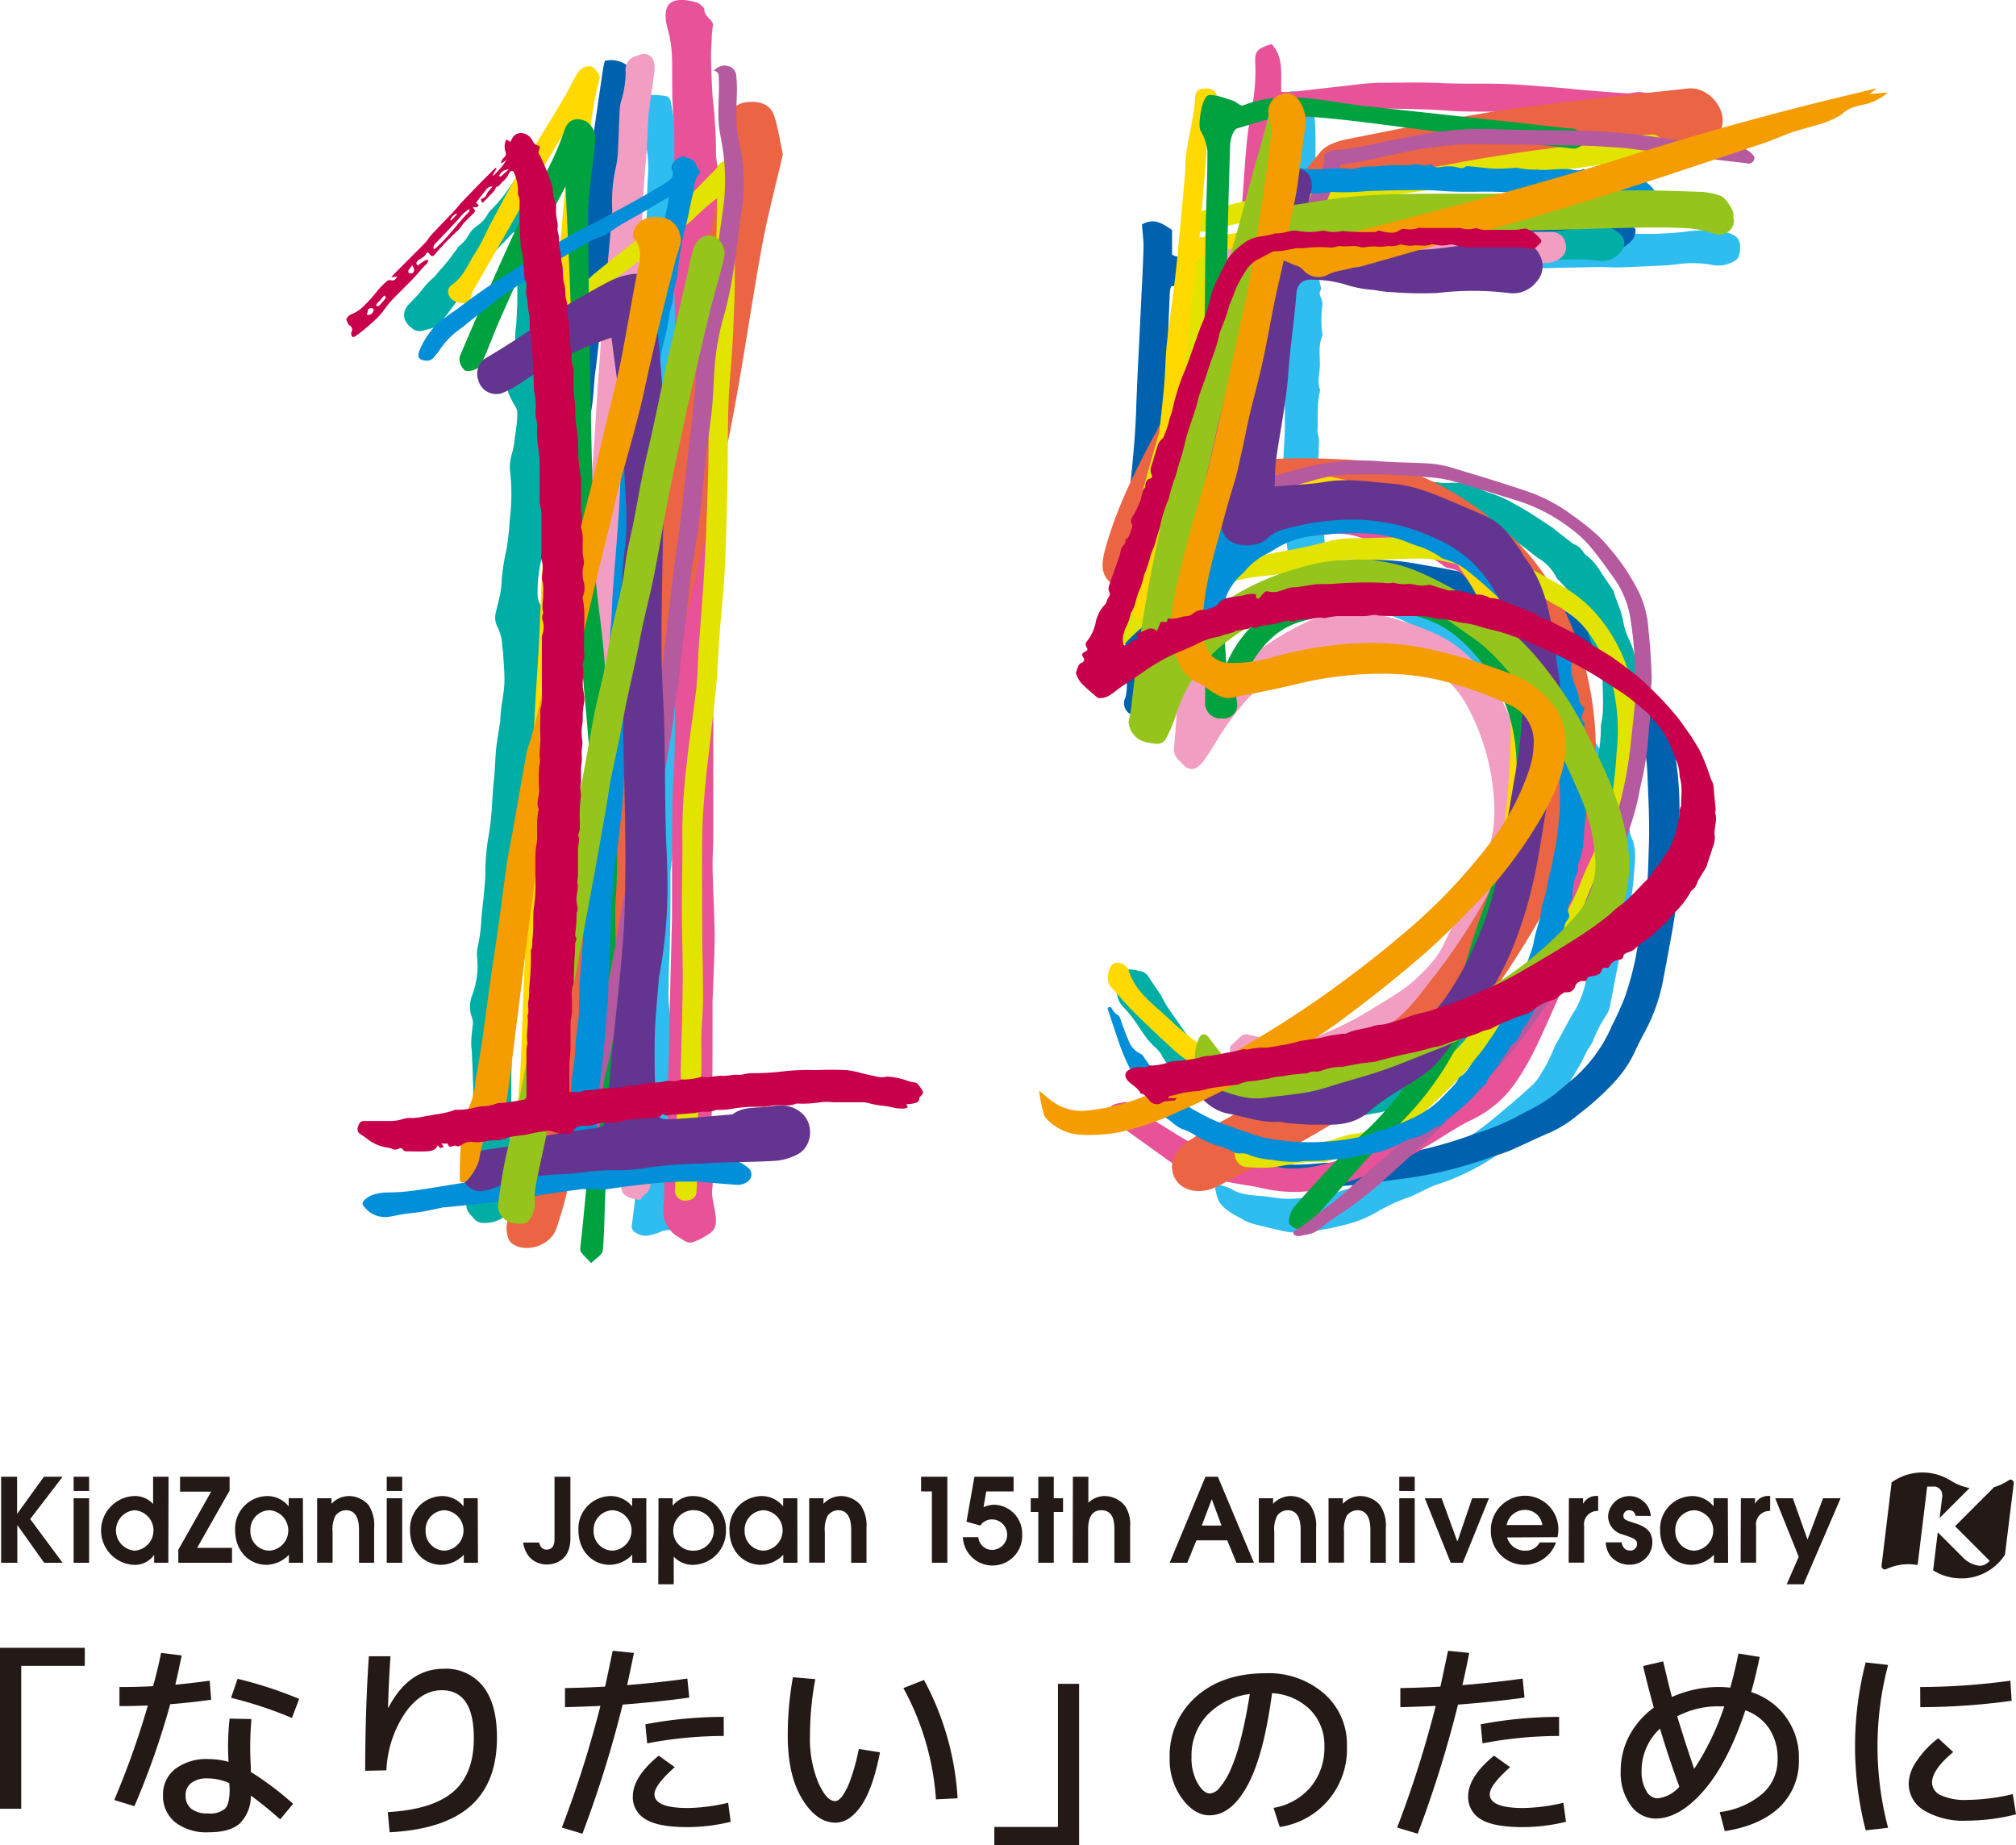 <svg xmlns="http://www.w3.org/2000/svg" viewBox="0 0 360 329.47"><defs><style>.cls-1{fill:#231916;}.cls-2{fill:#2fbdf0;}.cls-3{fill:#0061af;}.cls-4{fill:#00aea5;}.cls-5{fill:#f19ec2;}.cls-6{fill:#e85298;}.cls-7{fill:#eb6444;}.cls-8{fill:#e3e300;}.cls-9{fill:#ffd900;}.cls-10{fill:#00a23f;}.cls-11{fill:#b55a9f;}.cls-12{fill:#008fd8;}.cls-13{fill:#643590;}.cls-14{fill:#95c51c;}.cls-15{fill:#f49c00;}.cls-16{fill:#c8004c;}</style></defs><g id="Layer_2" data-name="Layer 2"><g id="レイヤー_1" data-name="レイヤー 1"><path class="cls-1" d="M342.43,279.47l1.71-14h1.05a1.82,1.82,0,0,1,.38,0,1.65,1.65,0,0,1,.66.29,1.54,1.54,0,0,1,.48.61,2.26,2.26,0,0,1,.08,1.21l-.43,3.5,5.37-5.37-.11,0a9.59,9.59,0,0,1-3.13-1.22,8.42,8.42,0,0,0-1-.55,9.78,9.78,0,0,0-1.28-.53,9.49,9.49,0,0,0-5.25-.17,8.57,8.57,0,0,0-1.83.68,9.08,9.08,0,0,0-1.34.8L336,279.52a.6.6,0,0,0,.71.73,2.69,2.69,0,0,0,.32-.13,10,10,0,0,1,1.06-.39,9.42,9.42,0,0,1,4.13-.29Z"/><path class="cls-1" d="M359.12,264.22a.6.6,0,0,0-.42.12c-.27.17-.51.33-.76.46s-.71.35-.71.35l-.5.2a5.16,5.16,0,0,1-.63.21l-7,7a.85.85,0,0,1,.14.1l6.05,6.06a3,3,0,0,1-.64.56,2.29,2.29,0,0,1-1.18.33,5,5,0,0,1-3.09-1.63l-3.49-3.49-.86-.86-.83,6.81.17.09.39.22.49.25.45.19c.3.12.57.2.85.29a10.66,10.66,0,0,0,1.07.25l.37.05a10,10,0,0,0,1.11.08l.66,0,.65-.06.55-.09.39-.08a8.9,8.9,0,0,0,1.28-.4c.2-.08.46-.19.62-.27l.63-.33c.1-.06.43-.25.83-.54a10,10,0,0,0,.93-.77,9.46,9.46,0,0,0,.9-1c.05-.07.4-.52.49-.68l1.57-12.76a.58.58,0,0,0-.14-.43A.61.61,0,0,0,359.12,264.22Z"/><path class="cls-1" d="M0,294.26H15.14v3.22H3.79V323H0Z"/><path class="cls-1" d="M28.77,295.17l3.68.45q-.54,2.61-1.14,5.23c2.14-.21,4.19-.45,6.13-.72l.27,3.4c-2.6.36-5,.62-7.31.8A141.72,141.72,0,0,1,24,322.54l-3.6-1.1a149.9,149.9,0,0,0,6-16.88c-1.66.07-3.35.11-5.07.11v-3.41q3.41,0,6-.15C27.91,299.09,28.37,297.11,28.77,295.17Zm16,21.24a54.49,54.49,0,0,1,7.57,5.71l-2.31,2.77q-2.92-2.58-5.23-4.24a7,7,0,0,1-2,5Q41,327.2,37.29,327.2a9.19,9.19,0,0,1-6-1.78,6,6,0,0,1-2.18-4.85,5.74,5.74,0,0,1,2.18-4.68,9.24,9.24,0,0,1,6-1.76,12.79,12.79,0,0,1,3.52.5A45.85,45.85,0,0,1,41,306.9l3.9.08a57.36,57.36,0,0,0-.11,8.52,3.76,3.76,0,0,0,0,.38C44.78,316.08,44.79,316.25,44.79,316.41Zm-3.83,2a9.72,9.72,0,0,0-3.86-.83,4.6,4.6,0,0,0-2.93.82,2.64,2.64,0,0,0-1,2.21,2.91,2.91,0,0,0,1,2.39,4.59,4.59,0,0,0,3,.83,4.12,4.12,0,0,0,3.07-.87c.53-.58.79-1.74.79-3.49Zm1.48-18.62a73.13,73.13,0,0,1,11,3.59l-1.29,3.41a71.33,71.33,0,0,0-10.87-3.6Z"/><path class="cls-1" d="M65.87,295.77h3.86q-.26,3.68-.45,9.17l.08,0Q73,298,79.24,298a8.41,8.41,0,0,1,7,3.13q2.51,3.12,2.5,9.18,0,8-4.71,12.19T69.58,327.2l-.34-3.6q8-.45,11.7-3.64t3.67-9.61q0-8.52-5.75-8.52-3.6,0-6.48,4A19.86,19.86,0,0,0,69,316.14l-3.79.08Q65.23,305.09,65.87,295.77Z"/><path class="cls-1" d="M109.41,294.79l3.79.38q-.39,2-1.21,5.75,6.14-.5,10.75-1.17l.34,3.4q-5.53.77-11.89,1.25A201.76,201.76,0,0,1,104,327.46l-3.67-1.1a195.76,195.76,0,0,0,6.89-21.73q-3.23.15-6.33.23v-3.41c2.63-.05,5-.14,7.16-.26C108.25,300.3,108.71,298.17,109.41,294.79Zm3.6,26c0-2.32,1.54-4.75,4.62-7.27l2.87,2.05c-2.42,2.14-3.63,3.76-3.63,4.84q0,2.46,6,2.46a33.45,33.45,0,0,0,7.16-.94l.45,3.4a33.21,33.21,0,0,1-7.61.95q-5.37,0-7.61-1.42A4.54,4.54,0,0,1,113,320.76Zm2.23-12.87a75.33,75.33,0,0,1,14-1.33V310a73,73,0,0,0-13.67,1.32Z"/><path class="cls-1" d="M141.59,299.52l4,.34a54,54,0,0,0-.95,10.11,20.47,20.47,0,0,0,1.48,8.35q1.47,3.31,3,3.31c.4,0,.83-.29,1.28-.87a12,12,0,0,0,1.5-3.05,36.06,36.06,0,0,0,1.46-5.39l3.78.6q-1.28,6.56-3.37,9.56t-4.58,3c-2.24,0-4.22-1.4-5.94-4.22s-2.58-6.58-2.58-11.3A58.61,58.61,0,0,1,141.59,299.52Zm19.73,1.93L165,300a50.67,50.67,0,0,1,6,21.13l-3.86.19A48.31,48.31,0,0,0,161.32,301.45Z"/><path class="cls-1" d="M192.7,329.47H177.56v-3.22h11.36V300.69h3.78Z"/><path class="cls-1" d="M227.42,322.84a11.1,11.1,0,0,0,6.66-3.76,11,11,0,0,0,2.42-7.22,9,9,0,0,0-2.57-6.57,10.45,10.45,0,0,0-6.78-2.93q-1.47,11.1-4.37,16.45t-6.8,5.36q-2.68,0-4.9-3a11.75,11.75,0,0,1-2.21-7.25A14,14,0,0,1,213.58,303q4.71-4.2,12.44-4.2a15.05,15.05,0,0,1,10.43,3.64,12,12,0,0,1,4.07,9.42,14,14,0,0,1-12,14.39Zm-4.24-20.33a12.71,12.71,0,0,0-7.61,3.77,10.55,10.55,0,0,0-2.8,7.48,9.12,9.12,0,0,0,1.08,4.65c.71,1.24,1.45,1.86,2.21,1.86a2.46,2.46,0,0,0,1.7-1,12.61,12.61,0,0,0,1.88-3,33.15,33.15,0,0,0,1.89-5.59Q222.46,307.09,223.18,302.51Z"/><path class="cls-1" d="M258.58,294.79l3.78.38q-.37,2-1.21,5.75,6.14-.5,10.75-1.17l.34,3.4q-5.52.77-11.88,1.25a203.88,203.88,0,0,1-7.2,23.06l-3.67-1.1a193.67,193.67,0,0,0,6.89-21.73c-2.15.1-4.25.18-6.32.23v-3.41c2.62-.05,5-.14,7.15-.26Q257.51,299.86,258.58,294.79Zm3.59,26c0-2.32,1.54-4.75,4.62-7.27l2.88,2.05c-2.42,2.14-3.64,3.76-3.64,4.84q0,2.46,6,2.46a33.45,33.45,0,0,0,7.15-.94l.46,3.4a33.34,33.34,0,0,1-7.61.95c-3.59,0-6.12-.47-7.61-1.42A4.55,4.55,0,0,1,262.17,320.76Zm2.24-12.87a75.15,75.15,0,0,1,14-1.33V310a73,73,0,0,0-13.67,1.32Z"/><path class="cls-1" d="M293.41,297.51l3.59-.83q.94,4.1,1.56,6.36a20.21,20.21,0,0,1,8.47-1.78,14.86,14.86,0,0,1,1.94.12q.79-2.78,1.47-6.1l3.79.61c-.48,2.34-1,4.44-1.52,6.28a12.16,12.16,0,0,1,8.52,12,11.41,11.41,0,0,1-3.44,8.54Q314.34,326,308,327l-.91-3.41a14.42,14.42,0,0,0,7.63-3.28,8.05,8.05,0,0,0,2.71-6.19,9.56,9.56,0,0,0-1.5-5.43,8.49,8.49,0,0,0-4.26-3.27q-3.1,9.35-7.42,14.33t-8.59,5a5.45,5.45,0,0,1-4.43-2.32,9.82,9.82,0,0,1-1.82-6.19,13.36,13.36,0,0,1,1.55-6.31,15,15,0,0,1,4.36-5Q294.23,301,293.41,297.51Zm6.47,21.55q-2-5.46-3.45-10.38a10.24,10.24,0,0,0-3.29,7.54,6.74,6.74,0,0,0,.83,3.57,2.37,2.37,0,0,0,2,1.35A6,6,0,0,0,299.88,319.06Zm2.65-3.18a46.72,46.72,0,0,0,5.38-11.17l-.44,0-.44,0a15.68,15.68,0,0,0-7.53,1.78Q301,311.41,302.53,315.88Z"/><path class="cls-1" d="M333.16,296.87l4,.45a56.87,56.87,0,0,0,0,29.08l-4,.45a60.08,60.08,0,0,1,0-30Zm26.27,23.51L360,324a36.54,36.54,0,0,1-8.78,1.13,13.84,13.84,0,0,1-7.59-1.8,5.58,5.58,0,0,1-2.79-4.94,7.42,7.42,0,0,1,1.42-3.91,17,17,0,0,1,3.85-4.07l2.68,2.46c-2.52,2.12-3.78,3.93-3.78,5.45a2.52,2.52,0,0,0,1.59,2.27,10.14,10.14,0,0,0,4.62.83A36,36,0,0,0,359.43,320.38Zm-16.54-19.12A120.85,120.85,0,0,0,359,300.13l.22,3.59a121.76,121.76,0,0,1-16.31,1.14Z"/><path class="cls-1" d="M.2,263.71H3.05v6.64h0l4.79-6.64h3.34l-5.79,7.56,5.79,7.8H7.88l-4.79-6.74h0v6.74H.2Z"/><path class="cls-1" d="M13.15,263.71h2.76v2.54H13.15Zm0,3.84h2.76v11.52H13.15Z"/><path class="cls-1" d="M30.06,279.07H27.53v-1.41h0a4.21,4.21,0,0,1-3.68,1.78,6.15,6.15,0,0,1,0-12.28,4.4,4.4,0,0,1,3.49,1.41v-4.86h2.76Zm-6-2.16a3.62,3.62,0,0,0,0-7.22,3.62,3.62,0,0,0,0,7.22Z"/><path class="cls-1" d="M37.71,266.37H32.15v-2.66H41v2.47L35.2,276.41h6.23v2.66H31.84v-2.32Z"/><path class="cls-1" d="M54.13,279.07H51.59v-1.43a5.71,5.71,0,0,1-4,1.8c-3,0-5.6-2.36-5.6-6.2a5.81,5.81,0,0,1,5.76-6.08A4.89,4.89,0,0,1,51.55,269h0v-1.46h2.54Zm-6-9.38a3.49,3.49,0,0,0-3.42,3.67,3.44,3.44,0,0,0,3.42,3.55,3.62,3.62,0,0,0,0-7.22Z"/><path class="cls-1" d="M56.63,267.55h2.56v1a4.27,4.27,0,0,1,3.15-1.39,4.68,4.68,0,0,1,3.47,1.6,6.5,6.5,0,0,1,1,4.08v6.23H64.11v-5.69c0-.95,0-3.69-2.33-3.69a2.36,2.36,0,0,0-1.89,1,5.38,5.38,0,0,0-.5,2.88v5.48H56.63Z"/><path class="cls-1" d="M69.06,263.71h2.76v2.54H69.06Zm0,3.84h2.76v11.52H69.06Z"/><path class="cls-1" d="M85.35,279.07H82.82v-1.43a5.74,5.74,0,0,1-4,1.8c-3,0-5.6-2.36-5.6-6.2A5.82,5.82,0,0,1,79,267.16,4.93,4.93,0,0,1,82.78,269h0v-1.46h2.53Zm-6-9.38A3.49,3.49,0,0,0,76,273.36a3.44,3.44,0,0,0,3.42,3.55,3.62,3.62,0,0,0,0-7.22Z"/><path class="cls-1" d="M101.86,263.71v11c0,4.11-3,4.67-4.19,4.67a4.2,4.2,0,0,1-3.13-1.33,5.12,5.12,0,0,1-1.12-2.59h2.86c.19.83.64,1.26,1.35,1.26,1.23,0,1.39-1.2,1.39-1.82V263.71Z"/><path class="cls-1" d="M115.43,279.07H112.9v-1.43a5.71,5.71,0,0,1-4,1.8c-3,0-5.61-2.36-5.61-6.2a5.82,5.82,0,0,1,5.77-6.08,4.89,4.89,0,0,1,3.82,1.85h0v-1.46h2.53Zm-6-9.38a3.5,3.5,0,0,0-3.43,3.67,3.44,3.44,0,0,0,3.43,3.55,3.62,3.62,0,0,0,0-7.22Z"/><path class="cls-1" d="M117.59,267.55h2.53v1.35h0a4.55,4.55,0,0,1,3.74-1.74,5.88,5.88,0,0,1,5.77,6.1,6,6,0,0,1-5.77,6.18,4.57,4.57,0,0,1-3.55-1.47v4.94h-2.76Zm6,9.36a3.62,3.62,0,1,0-3.36-3.61A3.49,3.49,0,0,0,123.54,276.91Z"/><path class="cls-1" d="M142.4,279.07h-2.53v-1.43a5.71,5.71,0,0,1-4,1.8c-3,0-5.61-2.36-5.61-6.2a5.82,5.82,0,0,1,5.77-6.08,4.89,4.89,0,0,1,3.82,1.85h0v-1.46h2.53Zm-6-9.38a3.5,3.5,0,0,0-3.43,3.67,3.45,3.45,0,0,0,3.43,3.55,3.62,3.62,0,0,0,0-7.22Z"/><path class="cls-1" d="M144.5,267.55h2.55v1a4.29,4.29,0,0,1,3.15-1.39,4.68,4.68,0,0,1,3.47,1.6,6.45,6.45,0,0,1,1.06,4.08v6.23H152v-5.69c0-.95,0-3.69-2.33-3.69a2.35,2.35,0,0,0-1.88,1,5.38,5.38,0,0,0-.5,2.88v5.48H144.5Z"/><path class="cls-1" d="M166.41,266.33h-1.93v-2.62h4.69v15.36h-2.76Z"/><path class="cls-1" d="M174,263.71h7v2.62h-4.88l-.49,2.82a4.71,4.71,0,0,1,2-.44,5.15,5.15,0,0,1,4.9,5.32,5.3,5.3,0,0,1-10.59.47h2.76a2.47,2.47,0,0,0,2.43,2.27,2.72,2.72,0,0,0,0-5.44,2.47,2.47,0,0,0-2.07,1.1l-2.47-.69Z"/><path class="cls-1" d="M185.41,270h-1.35v-2.45h1.35v-3.84h2.76v3.84h1.66V270h-1.66v9.07h-2.76Z"/><path class="cls-1" d="M191.59,263.71h2.76v4.65a4.11,4.11,0,0,1,3-1.2,4.75,4.75,0,0,1,3.55,1.76,5.93,5.93,0,0,1,.91,3.65v6.5H199v-5.89c0-1.25-.08-3.49-2.36-3.49s-2.33,2.55-2.33,3.53v5.85h-2.76Z"/><path class="cls-1" d="M215.26,263.71h2.22l6.44,15.36h-3.13l-1.64-4h-5.5l-1.64,4h-3.14Zm-.66,8.72h3.53l-1.74-4.71h0Z"/><path class="cls-1" d="M224.79,267.55h2.55v1a4.29,4.29,0,0,1,3.15-1.39,4.66,4.66,0,0,1,3.47,1.6,6.45,6.45,0,0,1,1.06,4.08v6.23h-2.76v-5.69c0-.95,0-3.69-2.33-3.69a2.35,2.35,0,0,0-1.88,1,5.38,5.38,0,0,0-.5,2.88v5.48h-2.76Z"/><path class="cls-1" d="M237.24,267.55h2.55v1a4.27,4.27,0,0,1,3.15-1.39,4.68,4.68,0,0,1,3.47,1.6,6.45,6.45,0,0,1,1.06,4.08v6.23h-2.76v-5.69c0-.95,0-3.69-2.33-3.69a2.36,2.36,0,0,0-1.89,1,5.47,5.47,0,0,0-.49,2.88v5.48h-2.76Z"/><path class="cls-1" d="M249.87,263.71h2.76v2.54h-2.76Zm0,3.84h2.76v11.52h-2.76Z"/><path class="cls-1" d="M254.43,267.55h3l2.78,7.64h.07l2.61-7.64h3l-4.67,11.52h-2.16Z"/><path class="cls-1" d="M269.12,274.55a3.31,3.31,0,0,0,3.18,2.36,2.83,2.83,0,0,0,2.65-1.47h2.91a6,6,0,0,1-5.56,4,6,6,0,0,1-6.08-6.1,6.14,6.14,0,0,1,6.06-6.24,6,6,0,0,1,6,6,6.75,6.75,0,0,1-.16,1.4Zm6.29-2.22a3.08,3.08,0,0,0-3.11-2.7,3.33,3.33,0,0,0-3.26,2.7Z"/><path class="cls-1" d="M280.16,267.55h2.53v1h0a2.63,2.63,0,0,1,2.47-1.41h.23v2.68a2.4,2.4,0,0,0-2.51,2.76v6.47h-2.76Z"/><path class="cls-1" d="M292.05,270.69a1.07,1.07,0,0,0-1.1-1,1,1,0,0,0-1.06,1c0,.66.48.81,1.95,1.28s3.22,1.12,3.22,3.45a4,4,0,0,1-4,4,4.38,4.38,0,0,1-3.44-1.51,4.22,4.22,0,0,1-.87-2.49h2.82c.12.52.37,1.47,1.51,1.47a1.17,1.17,0,0,0,1.25-1.16c0-.85-.62-1.06-2.6-1.72a3.39,3.39,0,0,1-2.57-3.3,3.82,3.82,0,0,1,7.62,0Z"/><path class="cls-1" d="M308.59,279.07h-2.54v-1.43a5.71,5.71,0,0,1-4,1.8c-3,0-5.6-2.36-5.6-6.2a5.81,5.81,0,0,1,5.76-6.08A4.89,4.89,0,0,1,306,269h0v-1.46h2.54Zm-6-9.38a3.5,3.5,0,0,0-3.43,3.67,3.45,3.45,0,0,0,3.43,3.55,3.62,3.62,0,0,0,0-7.22Z"/><path class="cls-1" d="M310.87,267.55h2.53v1h0a2.63,2.63,0,0,1,2.47-1.41h.23v2.68a2.4,2.4,0,0,0-2.51,2.76v6.47h-2.76Z"/><path class="cls-1" d="M321.2,278,317,267.55h3.15l2.62,7.39,2.78-7.39h3.13l-6.62,15.36h-3Z"/><path class="cls-2" d="M217,212.14a1.11,1.11,0,0,1,1.38-.38,8.17,8.17,0,0,1,1.34.48c1.83,1.18,3.91,1.19,6,1.38,1.08.1,2.15.35,3.23.41a19.13,19.13,0,0,0,3.21-.06q2.9-.33,5.76-.84c.84-.14,1.64-.51,2.48-.74a16.71,16.71,0,0,0,5.31-2.31c1.72-1.21,3.73-1.58,5.54-2.46,1.17-.57,2.33-1.14,3.5-1.69.3-.15.64-.22.95-.34,2.82-1.09,5.79-1.88,8.25-3.7,2.1-1.53,4.06-3.24,6.06-4.91,1.12-.94,2.2-1.94,3.3-2.92a8.33,8.33,0,0,0,1.92-2.4,27.26,27.26,0,0,0,2.32-4.61,6,6,0,0,1,.62-1.14c.72-1.32,1.43-2.66,2.16-4,.4-.72.87-1.39,1.26-2.12a19.74,19.74,0,0,0,1.86-5.92c.36-1.94.83-3.87,1.22-5.81.44-2.23.82-4.48,1.26-6.72a27.6,27.6,0,0,0-.56-13.48,25.68,25.68,0,0,0-1.59-4.77c-.9-1.7-1.17-3.65-2.3-5.23-.54-.77-1-1.59-1.52-2.38a19.62,19.62,0,0,0-1.27-1.94,49.1,49.1,0,0,0-9.41-9.42c-2.53-1.8-4.92-3.81-7.45-5.62a36.47,36.47,0,0,0-3.23-2.34,56.36,56.36,0,0,1-5.06-3.78,16.07,16.07,0,0,0-2-1.1,27.35,27.35,0,0,0-9.65-2.79c-2-.24-3.93-.61-5.9-.88a18,18,0,0,0-2.2-.18c-1.73,0-2.59-.71-3.33-2.39a9.45,9.45,0,0,1-.35-3.81c0-1.16-.14-2.32-.25-3.48s-.32-2.48-.38-3.72c-.12-2.38-.06-4.76-.26-7.12-.3-3.6.16-7.16.22-10.74,0-1.68,0-3.37,0-5.06s.18-3.59.19-5.39c0-2.11-.08-4.23-.1-6.34,0-.64.12-1.28.13-1.92,0-2.52.08-5,.13-7.54,0-.77.13-1.54.13-2.31,0-1.07-.07-2.15-.13-3.22-.11-2.08-.26-4.15-.35-6.22-.06-1.47-.07-2.95-.06-4.42,0-3.33.11-6.67.07-10a30.08,30.08,0,0,0-.41-4.64c-.35-2.16.78-3.26,2.88-2.63a2.93,2.93,0,0,0,.75.18c1.31,0,1.58.88,1.78,1.94a37.19,37.19,0,0,1,.45,6.32c0,1.82,0,3.64,0,5.46s0,3.88.07,5.81c.07,1.68.27,3.35.4,5a.8.8,0,0,0,.68.82,13.22,13.22,0,0,0,2,.36c1.89.09,3.79.11,5.68.13s4.05.06,6.08,0c1.64,0,3.28-.24,4.92-.28s3.3.14,4.93,0A30.33,30.33,0,0,0,265,42a37.44,37.44,0,0,1,4.38-.55c.59-.07,1.19-.19,1.78-.29A2.86,2.86,0,0,1,272,41c2.76.45,5.5-.19,8.26-.13a46.8,46.8,0,0,1,7.1.59,28.15,28.15,0,0,0,4,.29c1.51,0,3,.05,4.54,0,1.81-.08,3.63-.18,5.43-.41a22.31,22.31,0,0,1,6.32,0,6.07,6.07,0,0,1,1.72.55,2.14,2.14,0,0,1,1.36,2c0,2.12-.29,2.58-2.27,3.28a5.4,5.4,0,0,1-2.95.09,19.34,19.34,0,0,0-6.44,0c-.43,0-.86.09-1.3.11-2.94.14-5.87.3-8.82.39-1.34,0-2.68-.09-4-.06-4.06.07-8.12.15-12.18.28-3.16.1-6.31.28-9.46.4s-6.56.29-9.85.34c-1.55,0-3.1-.24-4.65-.3-2-.07-3.89,0-5.84-.09a36.79,36.79,0,0,1-5.92-.52c-.42-.07-.85-.11-1.34-.17a7.39,7.39,0,0,0,.16,3.63.73.73,0,0,1-.06.58c-.31.49-.08.9.08,1.36a2.65,2.65,0,0,1,.26,1.21,19.06,19.06,0,0,0,0,5.28.57.57,0,0,1,0,.26c-.87,1.89-.33,3.9-.49,5.86-.07.86-.2,1.71-.2,2.57a6,6,0,0,0,.28,1.32,19,19,0,0,0-.38,2.3c-.07,1.51-.06,3-.07,4.53a3.38,3.38,0,0,0,0,.78c.42,1.55.17,1.55.2,3.22,0,1.2-.39,2.36-.08,3.63s0,3,.27,4.42c.39,2.31.37,4.65.77,6.94a28.64,28.64,0,0,1,.11,3,23.87,23.87,0,0,0,.72,3.79c0,.19.45.38.72.42,2.61.41,5.22.75,7.83,1.17a20,20,0,0,1,2.74.71c1.49.46,3,1,4.45,1.44a10.79,10.79,0,0,1,3.38,1.59c2.22,1.63,4.51,3.16,6.74,4.78,1.6,1.17,3.15,2.42,4.73,3.63.62.47,1.27.89,1.9,1.35.45.33.88.69,1.31,1,.13.1.24.27.39.33,1.63.59,2.57,2.09,4,3a16.22,16.22,0,0,1,3.6,3.32c1.58,1.94,3.42,3.67,4.68,5.88.59,1,1.41,1.95,2,3,.53.84.93,1.76,1.43,2.61s1.2,1.88,1.8,2.82a5.9,5.9,0,0,1,.9,2.81,24.54,24.54,0,0,0,.49,2.67c.24,1.31.48,2.62.73,3.93a1.68,1.68,0,0,0,.07.39c1.26,2.43.7,5,.57,7.52a62.84,62.84,0,0,1-1.42,8.84c-.52,2.59-1.08,5.17-1.59,7.75-.43,2.16-.81,4.32-1.25,6.48a4.42,4.42,0,0,1-.57,1.43,22.72,22.72,0,0,0-2.5,4.82,7.86,7.86,0,0,1-.81,1.31c-.59,1.1-1.1,2.24-1.74,3.31-1,1.71-2.07,3.39-3.15,5.06q-1.28,1.95-2.63,3.85a3.14,3.14,0,0,1-.75.7c-1.79,1.35-3.7,2.56-5.35,4.06a36.6,36.6,0,0,1-4.34,3.06,42.61,42.61,0,0,1-9.28,4.26c-1.76.64-3.32,1.67-5.07,2.28a31.49,31.49,0,0,0-5.63,2.66,21.17,21.17,0,0,1-5.76,2.22,39.75,39.75,0,0,1-8.79,1.32,8.46,8.46,0,0,1-1.93-.26c-1.77-.39-3.54-.8-5.3-1.26a8.5,8.5,0,0,1-2-.83c-1.56-.9-3.27-1.66-4.24-3.25A8.66,8.66,0,0,1,217,212.14Z"/><path class="cls-2" d="M120,219.63l-.65.06a3.18,3.18,0,0,0-1.26.22,8,8,0,0,1-2,.66,3,3,0,0,1-2.47-.39,1.28,1.28,0,0,1-.76-1.58c.3-2.49.66-5,.79-7.47.15-2.85.1-5.71.08-8.57,0-2.59-.15-5.19-.19-7.78,0-2.12.21-4.26,0-6.35-.29-2.62.51-5.17.16-7.77a12.37,12.37,0,0,1,.15-1.8c0-2.81,0-5.61,0-8.41,0-.9.17-1.81.22-2.71.11-2.25.23-4.49.3-6.74.06-1.85,0-3.71.09-5.55.16-3.38.41-6.75.62-10.12,0-.6,0-1.21.06-1.81.25-3.66.57-7.32.75-11s.57-7.15.49-10.75c-.06-2.49.39-5,.5-7.49s.16-5.1.12-7.66-.18-4.84-.32-7.25c-.2-3.63-.43-7.26-.64-10.89-.11-1.81-.21-3.62-.35-5.43a4.11,4.11,0,0,0-.81-2.29,1.43,1.43,0,0,1-.19-1,15.44,15.44,0,0,0,.33-4.6c-.11-1.5,0-3,.07-4.53s0-2.74,0-4.1c0-1.86-.06-3.72,0-5.58.06-3.71.19-7.43.23-11.15a22.55,22.55,0,0,0-.31-2.7,2.24,2.24,0,0,1,0-.89,8.7,8.7,0,0,0,.24-3.86,10.65,10.65,0,0,1,.16-2.82,29,29,0,0,0,.13-3.1c0-1.5.06-3,.13-4.52a21.31,21.31,0,0,0-.32-6.07.3.3,0,0,1,0-.13c.43-1.59-.1-3.05-.51-4.56-.36-1.33.41-2.52.71-3.76a.93.93,0,0,1,.74-.44,15.31,15.31,0,0,1,2.79.24c.3.06.64.6.7,1a66.81,66.81,0,0,1,1.15,8.6c.09,2.34-.14,4.65-.11,7a4.38,4.38,0,0,0,.77,2.53,7.64,7.64,0,0,1,.05,1.39l-.23.11c-.14,1-.33,2-.39,3-.07,1.33-.06,2.67,0,4a1.65,1.65,0,0,0,.6,1.59c.55.41.38,1.12.12,2l-.54-1.3V49.5l.22,0,.33-.54c.69,1.09.08,2.15-.07,3.23,0-.14-.07-.28-.12-.41s-.1-.18-.36-.25c0,.58,0,1.16,0,1.74-.09,1.34-.26,2.67-.32,4-.17,3.84-.19,7.69,0,11.53.08,1.65,0,3.29,0,4.92a16.31,16.31,0,0,0,1.11,6.48,8.49,8.49,0,0,1,.36,2.93c0,.66,0,1.32,0,2l-.25,0-.52-1.37c.06,2.46.1,4.68.19,6.9.08,2,.19,4,.31,6.06.06,1,.18,2.07.28,3.1.15,1.46.39,2.92.45,4.38a63.7,63.7,0,0,1,.06,6.48c-.23,3.75-.7,7.49-.93,11.24-.22,3.54-.24,7.09-.38,10.63,0,1.33-.21,2.67-.28,4-.1,2-.16,4-.25,6,0,.82-.15,1.63-.22,2.44-.15,1.55-.29,3.1-.45,4.65-.2,2.06-.43,4.12-.63,6.18,0,.43,0,.86,0,1.29,0,3.59,0,7.18-.11,10.77,0,2.76-.28,5.53-.2,8.29a22.37,22.37,0,0,0,.24,5,10.74,10.74,0,0,1,0,2.83c-.06,3.63-.13,7.27-.18,10.9q-.1,7.39-.2,14.8c0,1.47-.12,2.94-.08,4.41a18.32,18.32,0,0,0,.43,2.53C119.64,217.65,119.81,218.6,120,219.63Z"/><path class="cls-3" d="M203.94,40.07c2.14-1.23,3.69-.13,5.36,1v4.39a2.07,2.07,0,0,0,1.94.21c6.09-1.19,12.17-2.45,18.27-3.59,2.93-.54,5.89-1,8.85-1.27,5.36-.54,10.73-.94,16.09-1.39.33,0,.66,0,1,0l16.14-.65c3.81-.14,7.63-.26,11.43-.43,1.14-.05,2.36.12,3.13-.9a10.4,10.4,0,0,1,5.9,3.48c.12,1.77-1.15,2.58-2.42,3.43a6.45,6.45,0,0,1-1.4-.4,10.87,10.87,0,0,0-6-1.18c-3,.11-6,.18-8.94.3-6.63.28-13.25.53-19.88.9a179.87,179.87,0,0,0-29,3.9c-4,.88-7.9,1.82-11.86,2.7-1.11.24-2.25.37-3.42.57a5.34,5.34,0,0,0-.23,1c-.18,4.39-.38,8.78-.51,13.17s-.15,8.61-.26,12.91c0,1.07-.14,2.15-.26,3.21-.36,3-.71,6.09-1.1,9.13a84.71,84.71,0,0,0-.54,11.15c0,5.3.12,10.6.1,15.89a4.2,4.2,0,0,0,.23.84c.41-.34.73-.56,1-.83,2.16-2.18,4.33-4.35,6.44-6.57a15.5,15.5,0,0,1,3.48-2.76,73.89,73.89,0,0,1,8.08-4.36,49.18,49.18,0,0,1,23.06-3.81c2.72.18,5.4.78,8.1,1.21,1.3.21,2.6.5,3.9.74a56.49,56.49,0,0,1,12.62,3.59c1.58.71,3,1.67,4.58,2.47,2.81,1.44,5.13,3.6,7.75,5.31a26,26,0,0,1,5.26,4.89,35.63,35.63,0,0,1,6.76,10.91,24.3,24.3,0,0,1,1.48,5.24,59,59,0,0,1,.84,10.36c-.11,3.15,0,6.29-.08,9.44a77.43,77.43,0,0,1-1.28,12.34q-.72,4-1.5,8.05a32,32,0,0,1-3.32,9.59c-.68,1.23-1.31,2.49-1.9,3.77-1.68,3.62-4.46,6.32-7.38,8.91-.93.82-1.93,1.56-2.9,2.34a20.79,20.79,0,0,1-4.84,3c-2.36,1-4.66,2.15-7,3.16-1.21.52-2.49.86-3.73,1.31A74.27,74.27,0,0,1,250,210.56c-3.37.45-6.71,1-10.11,1.21a88.5,88.5,0,0,1-16.11-.67,4.43,4.43,0,0,1-.73-.11l-9.26-2.83-3.32-1a14,14,0,0,1-5.71-3.37,3.45,3.45,0,0,1-1-2.93.81.81,0,0,1,1.05-.74,7.1,7.1,0,0,1,2.42,1.19,11.9,11.9,0,0,0,5.21,2.73c1,.28,1.89.63,2.82,1a44,44,0,0,0,20.24,2.71c.33,0,.66-.1,1-.1,4.32,0,8.55-.91,12.82-1.48a71.51,71.51,0,0,0,14.12-3.74,42.66,42.66,0,0,0,6.92-2.76c1.95-1.09,4-2,5.86-3.26,1.58-1,3-2.37,4.46-3.56a25.84,25.84,0,0,0,7.16-9.68,54,54,0,0,0,2.27-5,52.48,52.48,0,0,0,1.92-6.94c.79-4.15,1.48-8.32,2-12.51.33-2.53.31-5.12.41-7.68.15-4.14-.08-8.27-.24-12.4a29.32,29.32,0,0,0-9.46-20.91c-2.17-1.94-4.43-3.71-6.74-5.44a23,23,0,0,0-7-3.61,55,55,0,0,0-6.4-2c-2.68-.5-5.36-1-8-1.55-1.38-.25-2.77-.42-4.16-.65a38.72,38.72,0,0,0-16.48,1.15,24.85,24.85,0,0,0-6.27,2.24,4.18,4.18,0,0,1-.95.28,12.33,12.33,0,0,1-1.2.29c-1,.14-1.3,1.37-2.51,1.4-.79,0-1.6.76-2.36,1.25s-1.62,1.14-2.42,1.72c-.27.2-.52.42-.78.62-1.16.88-1.28,2.79-3,3.08a39.13,39.13,0,0,0-3.28,3c-1.5,1.75-3.31,3.25-4.32,5.38a4.12,4.12,0,0,0-.54,1.36,3,3,0,0,1-1.43,2.2c-1.43,1.15-2.52,1.13-4-.06a10.3,10.3,0,0,0-.94-.81,2.22,2.22,0,0,1-1-3,8.07,8.07,0,0,0,.24-2.69c-.31-8.29-.69-16.57-.39-24.86.11-2.81.53-5.6.82-8.4.53-5.11,1.08-10.22,1.25-15.36.21-6.22.57-12.42.86-18.63.16-3.48.37-7,.46-10.42C204.24,42.9,204,41.5,203.94,40.07Z"/><path class="cls-3" d="M108,10.87a4.84,4.84,0,0,1,3.43.45,2.16,2.16,0,0,1,1.18,1.51,6,6,0,0,1,0,2.95c-.46,2.19-.95,4.38-1.24,6.59q-.9,6.76-1.61,13.56c-.54,5.1-1,10.21-1.73,15.3-.71,4.91-1,9.88-1.68,14.8-.35,2.54-.32,5.1-.83,7.63a22.88,22.88,0,0,0-.1,3.71c-.16,4.89-.29,9.77-.52,14.66-.26,5.69-.23,11.4-.79,17.08-.17,1.72.06,3.49-.14,5.21-.61,5.12-.25,10.27-.67,15.39-.55,6.45-.13,12.92-.35,19.38q-.14,3.6-.14,7.2c0,2.07.13,4.13.17,6.2q.15,6,.25,11.92c0,3.23.11,6.46,0,9.69-.13,4.38-.41,8.76-.62,13.14a19.14,19.14,0,0,0,.16,5.45,6.52,6.52,0,0,1,.11,1,1.84,1.84,0,0,1-2.72,1.7,4.71,4.71,0,0,1-2.93-4.71c.06-1.91,0-3.82.18-5.72.6-7.53.53-15.07.51-22.61,0-6.38-.15-12.75-.16-19.13,0-6.13-.05-12.27.11-18.39.16-6,.56-11.92.86-17.88.21-4.14.46-8.27.62-12.41.25-6.79.41-13.58.67-20.37.27-7,.86-14.06,1.63-21.06.62-5.6,1.45-11.18,2.06-16.78.4-3.62.5-7.27.86-10.89s.85-7.22,1.34-10.83c.54-4,1.15-8,1.73-12C107.72,12,107.85,11.46,108,10.87Z"/><path class="cls-4" d="M222.27,61a8.28,8.28,0,0,1-.35,3.54c-.25,1.31-.37,2.64-.55,4-.05.34-.05.68-.12,1a32.09,32.09,0,0,0-.59,3.53c-.15,1.63-.48,3.26-.75,4.88s-.54,3.31-.89,5c-.22,1-.62,2-.87,3-.29,1.22-.51,2.45-.76,3.68-.1.44-.24.88-.32,1.32-.27,1.68.17,1.76,1.35,1.38a32.44,32.44,0,0,0,6.11-2.1,14.09,14.09,0,0,1,2.58-.91c1.29-.43,2.6-.83,3.9-1.25,1-.31,1.92-.69,2.91-.92a41.67,41.67,0,0,1,8.21-1.52,23.71,23.71,0,0,0,3.14-.33,12.9,12.9,0,0,1,3.4,0c.65.06,1.28.28,1.93.34,1.05.08,2.1.06,3.15.15s2.09.25,3.13.36a8.13,8.13,0,0,0,1.7.1,11,11,0,0,1,4,.38,17.94,17.94,0,0,1,2.28.94l.78.33a24.89,24.89,0,0,1,3.63,1.43c1,.55,2,1.1,2.95,1.68,1.71,1,3.35,2.13,5,3.21.26.17.48.4.73.59l2.58,2a2.91,2.91,0,0,0,.56.38,3.34,3.34,0,0,1,1.7,1.49,1.83,1.83,0,0,0,.55.52,9.54,9.54,0,0,1,2.25,2.53c.74,1.15,1.52,2.27,2.28,3.41a1.63,1.63,0,0,1,.27.43c.5,1.8,1.4,3.46,1.71,5.35A13.17,13.17,0,0,0,291,114.4a11.35,11.35,0,0,1,1.1,5q.08,4,0,7.94c0,1.68-.23,3.35-.35,5-.07,1.05-.12,2.11-.23,3.15-.08.76-.27,1.51-.37,2.27s-.2,1.75-.3,2.62l-.24,1.86c-.09.7-.2,1.41-.26,2.11a7,7,0,0,1-.9,3.43,2.38,2.38,0,0,0-.28.8c-.35,1.41-.67,2.82-1,4.23-.21.85-.46,1.7-.7,2.55a2.77,2.77,0,0,0-.12.41,40.77,40.77,0,0,1-1.7,6.78A38.85,38.85,0,0,1,284,167.1a39.68,39.68,0,0,1-2.06,3.63c-.12.22-.28.42-.4.65a11.28,11.28,0,0,1-3,3.53,24.53,24.53,0,0,0-2.56,2.73c-.57.64-1.06,1.34-1.6,2a6.21,6.21,0,0,1-.73.72c-.95.81-1.9,1.63-2.89,2.4-.6.47-1.28.84-1.92,1.26a40.7,40.7,0,0,0-8,6.37,56.06,56.06,0,0,1-4.47,4c-.48.4-1,.73-1.53,1.08a2.82,2.82,0,0,1-.44.26c-1.7.72-3.4,1.45-5.11,2.15a10.15,10.15,0,0,1-1.23.34c-.63.16-1.26.36-1.9.47-2.33.42-4.65.85-7,1.2a20.41,20.41,0,0,1-3.4.26c-1.64,0-3.29-.21-4.93-.33a9.3,9.3,0,0,0-1.27-.1,10.94,10.94,0,0,1-4.08-.8,18.94,18.94,0,0,0-2.22-.55,10.59,10.59,0,0,1-2.85-.83,16.27,16.27,0,0,0-2.93-.89,4.19,4.19,0,0,1-1.39-.6c-.68-.46-1.44-.79-2.13-1.23a14.4,14.4,0,0,1-1.87-1.33c-.86-.74-1.65-1.56-2.5-2.31a8.87,8.87,0,0,1-2.09-2.67,5.32,5.32,0,0,0-1.19-1.44,14,14,0,0,1-1.6-1.75c-.85-1.14-1.59-2.36-2.43-3.5a24.64,24.64,0,0,0-1.89-2.2,3.91,3.91,0,0,1-.92-2.85,12.38,12.38,0,0,1,.06-1.61,8.92,8.92,0,0,1,.25-1.25.79.79,0,0,1,.68-.56,4.34,4.34,0,0,1,2.93.06l.16,0a2.19,2.19,0,0,1,1.62,1.13c.65,1,1.34,2,2,2.95a1,1,0,0,1,.15.21c1,2.22,2.54,4,3.86,6a23.67,23.67,0,0,0,4.23,4.65,29.79,29.79,0,0,0,2.37,1.82,3.83,3.83,0,0,0,.84.4,3.07,3.07,0,0,1,.56.19,25.82,25.82,0,0,0,4.12,1.6,26.2,26.2,0,0,0,3.42,1c.93.25,1.9.33,2.85.49,1.18.2,2.36.43,3.54.61a10,10,0,0,0,1.45,0c.93,0,1.87,0,2.81,0s1.92-.12,2.88-.22a13.27,13.27,0,0,0,1.76-.32,20.11,20.11,0,0,0,4.52-1.48,31.47,31.47,0,0,0,3.8-2.44c1.43-1,3-1.83,4.37-2.94a12.86,12.86,0,0,1,3.62-2,13.08,13.08,0,0,0,3.94-2.51,18,18,0,0,1,1.89-1.3c.45-.3.87-.64,1.32-.94s.86-.55,1.28-.83a5.25,5.25,0,0,0,.77-.53,37.66,37.66,0,0,0,4.44-4.49,8.59,8.59,0,0,1,1.54-1.47,11.07,11.07,0,0,0,2.67-3.72,2.88,2.88,0,0,1,.13-.31,23.6,23.6,0,0,0,2.09-4.36c.47-1.19.8-2.43,1.18-3.65s.72-2.33,1.09-3.49c.08-.27.23-.53.3-.8.36-1.23.69-2.46,1.06-3.69.14-.46.36-.9.54-1.34a3.1,3.1,0,0,0,.26-.63c.3-1.57.56-3.13.85-4.7.11-.61.27-1.21.36-1.83a26.13,26.13,0,0,0,.41-3.39,33.76,33.76,0,0,1,.68-4.81,31.27,31.27,0,0,0,.76-6.17,3.22,3.22,0,0,1,.06-.93c.53-2.55.24-5.12.24-7.67a5.16,5.16,0,0,0-.31-1.59c-.36-1.11-.78-2.19-1.17-3.29-.07-.21-.14-.43-.2-.65s-.1-.56-.19-.83c-.4-1.15-.81-2.3-1.2-3.45-.22-.65-.4-1.31-.58-2a11,11,0,0,0-2.43-4.17c-.59-.7-1.23-1.34-1.85-2a1.71,1.71,0,0,1-.32-.4,8.59,8.59,0,0,0-3.2-3.43c-1-.67-1.84-1.43-2.78-2.12-.66-.49-1.34-.95-2-1.39-1-.59-1.95-1.16-2.94-1.73a1.71,1.71,0,0,0-.68-.3,3.71,3.71,0,0,1-1.8-.75,7.62,7.62,0,0,0-3.32-1.24c-.67-.09-1.32-.33-2-.44a3,3,0,0,0-1.26,0,12.6,12.6,0,0,1-7.14-.43,20.1,20.1,0,0,0-2.66-.61,16.44,16.44,0,0,0-4.74-.43,32.74,32.74,0,0,0-3.26.59A15.39,15.39,0,0,0,236.67,92a5.29,5.29,0,0,1-1.63.49,25.6,25.6,0,0,0-4.15,1c-.92.29-1.8.7-2.71,1-1.33.48-2.69.91-4,1.41-1.14.42-2.27.89-3.4,1.35a4.82,4.82,0,0,1-.72.27,4.47,4.47,0,0,0-3.59,3.15,2.65,2.65,0,0,1-1.52,1.54,4.1,4.1,0,0,1-3.17.08,2.63,2.63,0,0,1-1.26-2.8,8.61,8.61,0,0,0,.19-1.35l.57-4.91c0-.28.07-.57.11-.85.14-.81.29-1.62.44-2.43.07-.39.13-.78.2-1.17.13-.7.23-1.4.38-2.09a21.71,21.71,0,0,0,.61-2.47c.12-1.09.46-2.11.68-3.16.29-1.45.57-2.91.78-4.37.29-2,.39-4.14.88-6.17.15-.57.16-1.18.27-1.77a10.68,10.68,0,0,1,.32-1.06c0-.16.17-.32.15-.48-.15-1.19.51-2.26.53-3.44s.23-2.32.36-3.48c.26-2.2.5-4.41.79-6.61a9.68,9.68,0,0,0-.31-2.79.64.64,0,0,0-.29-.4,1.76,1.76,0,0,1-.78-1.93,3,3,0,0,1,.84-1.91,1.67,1.67,0,0,1,.79-.46,33,33,0,0,1,3.28-.55c2-.2,4.09-.25,6.12-.5,1.47-.18,2.9-.62,4.35-.89a21,21,0,0,1,4.39-.58c.45,0,.91-.1,1.36-.13,1-.05,1.93-.07,2.89-.12a15.53,15.53,0,0,0,2.47-.19,28.38,28.38,0,0,1,4.41-.42c1,0,2-.25,3.05-.3,2.13-.09,4.27-.09,6.4-.18s4.2-.24,6.31-.33a22.63,22.63,0,0,1,2.47,0,12.73,12.73,0,0,0,3.14-.19,14.74,14.74,0,0,1,2.21-.15c.31,0,.63,0,.94,0,2.89-.21,5.8-.33,8.67-.68,1.66-.21,3.31-.52,5-.64a5.22,5.22,0,0,1,3.8,1.46,2.14,2.14,0,0,1,.26,3,4.13,4.13,0,0,1-4.18,1.74,41.93,41.93,0,0,0-7.76-.1l-4.51.28c-2.18.13-4.35.48-6.52.72a18.72,18.72,0,0,1-4.85.16,7.9,7.9,0,0,0-3.38.14,3.51,3.51,0,0,1-1,.11c-1.5,0-3,0-4.52.05s-3,.09-4.52.14a5.05,5.05,0,0,0-1,0,25.53,25.53,0,0,1-5.07.6c-.6,0-1.2.07-1.79.12-.74.06-1.47.14-2.2.22-.2,0-.4.07-.6.07a45.3,45.3,0,0,0-9.63,1.25c-.72.15-1.47.18-2.2.27-.48.06-1,.12-1.43.21a1.11,1.11,0,0,0-1,1,11.86,11.86,0,0,0-.14,1.87,10,10,0,0,1-.51,3.53A12.46,12.46,0,0,0,222.27,61Z"/><path class="cls-4" d="M99.21,45.74a10.93,10.93,0,0,0,0,1.28A27,27,0,0,1,99,53.91c-.17,1.29-.14,2.61-.28,3.91s-.35,2.42-.53,3.63a4,4,0,0,0-.1.67c.06,1.46.1,2.91.23,4.35a4.9,4.9,0,0,0,.5,1.45,9.15,9.15,0,0,1,.44,5.52c-.16.84-.19,1.7-.37,2.53-.39,1.77-.13,3.65-.85,5.37a2.89,2.89,0,0,0-.13.84c-.1,1.33-.23,2.67-.27,4a20.43,20.43,0,0,0,.2,2.2,10.93,10.93,0,0,1,.09,1.51c-.15,2.36-.66,4.68-.74,7a18.56,18.56,0,0,1-.6,3.35,25,25,0,0,0-.59,5.85,3.49,3.49,0,0,0,.4,1.73,3.92,3.92,0,0,1,.37,3c-.11.44-.14.9-.25,1.35a4.08,4.08,0,0,0,.15,2.58,6.2,6.2,0,0,1,.23,1.68c0,.65.09,1.3.1,2a3.93,3.93,0,0,1-.09.84c-.06.4-.12.79-.21,1.18a30.84,30.84,0,0,0-.31,5.26,26.14,26.14,0,0,1-.4,2.61c0,.28-.12.55-.17.83a2.46,2.46,0,0,1-.09.67,25,25,0,0,0-1,4.74,32.55,32.55,0,0,0-.5,3.81c0,.59.14,1.19.1,1.78-.15,2-.35,4.08-.53,6.12,0,.06,0,.12,0,.17.08,2.12-.58,4.18-.61,6.27a29.37,29.37,0,0,1-.64,5.14,13.67,13.67,0,0,0-.1,2.64,23.49,23.49,0,0,1-.5,5.35,22.32,22.32,0,0,0-.31,3c-.1,1.19-.22,2.38-.28,3.57s-.08,2.17,0,3.24a3.08,3.08,0,0,0,.48,1.44,4.26,4.26,0,0,1,.65,2.26,3.7,3.7,0,0,1-.73,3,1.58,1.58,0,0,0-.31.94c0,.66,0,1.31,0,2,0,.31,0,.62,0,.93,0,.51-.06,1-.07,1.53,0,1.28,0,2.56-.07,3.84,0,.63,0,1.25,0,1.88q0,1.32,0,2.64c0,1.8-.1,3.59-.17,5.38-.09,2,0,4.08-.15,6.13a24.46,24.46,0,0,0,.13,6.22,3.81,3.81,0,0,1,.08.59A3.57,3.57,0,0,1,89,217.88a5.84,5.84,0,0,1-2.74.5,2.11,2.11,0,0,1-1.64-.77c-.23-.3-.5-.55-.75-.83a2.48,2.48,0,0,1-.3-2.79,5.54,5.54,0,0,0,.79-3.09c0-1.31.08-2.62.1-3.92,0-.4-.07-.8-.07-1.2,0-.62,0-1.24,0-1.86a8.72,8.72,0,0,0-.07-1c-.1-.7-.24-1.39-.35-2.09a.65.65,0,0,1,0-.34,10.1,10.1,0,0,0,.29-2.17,27.89,27.89,0,0,0,.17-5.63c0-1.48-.1-3-.16-4.43,0-.69-.15-1.37-.12-2.05,0-1,.15-2.09.27-3.14a2.63,2.63,0,0,0-.13-1.33,5.46,5.46,0,0,1,0-3.92,16.89,16.89,0,0,0,.75-2.7,14.74,14.74,0,0,0,.15-4.25,5.85,5.85,0,0,1,.19-2.11,30.08,30.08,0,0,0,.59-4.82c.09-1.36.3-2.71.42-4.07s.26-2.55.28-3.83a41,41,0,0,1,.44-5.95,53.68,53.68,0,0,0,.7-5.5c.11-1.81.2-3.63.4-5.44s.2-3.64.39-5.44c.16-1.59.46-3.15.69-4.73a1.91,1.91,0,0,0,.06-.33c0-2.26.63-4.46.72-6.7.06-1.56-.1-3.13-.19-4.69,0-.85-.21-1.7-.23-2.55a8.1,8.1,0,0,0-.9-2.91,3.66,3.66,0,0,1-.25-2.25c.25-1.14.57-2.26.8-3.4a14.6,14.6,0,0,0,.28-2.46A38.49,38.49,0,0,1,90.47,98c.17-1,.28-2.08.4-3.12.08-.76.1-1.53.18-2.29a35.85,35.85,0,0,0,.08-8A8.11,8.11,0,0,1,91.42,81a14.26,14.26,0,0,0,.51-2.93,25.14,25.14,0,0,0,.45-4.33,2.11,2.11,0,0,0-.33-1.1,20.93,20.93,0,0,1-1.22-2.35,2.28,2.28,0,0,1,.08-2,9.48,9.48,0,0,0,.82-3.3A22.66,22.66,0,0,0,92,60.47a15.84,15.84,0,0,1,.17-2.37c.09-1.45.17-2.89.21-4.34,0-1.19,0-2.39,0-3.58,0-1.77,0-3.53,0-5.3,0-.82,0-1.64,0-2.47a1.17,1.17,0,0,0,0-.42,5.54,5.54,0,0,0-.33-.64,2.32,2.32,0,0,0-.56.31c-.68.69-1.3,1.43-2,2.1a11.22,11.22,0,0,0-1.82,2.34,4.06,4.06,0,0,1-1.14,1.12,2.47,2.47,0,0,0-1,1.27,4.9,4.9,0,0,1-1.24,1.9c-.72.8-1.36,1.67-2,2.51-.21.27-.44.52-.64.8-.58.77-1.13,1.56-1.72,2.32s-1.17,1.46-1.78,2.17a1.16,1.16,0,0,1-.53.27c-.73.21-1.47.44-2.22.6a1.93,1.93,0,0,1-1.89-.5,3.42,3.42,0,0,1-1.3-1.74,2.7,2.7,0,0,1,.75-2.43c.76-.81,1.55-1.59,2.26-2.44a13.31,13.31,0,0,1,2.19-2.37,6.15,6.15,0,0,0,.78-.9c.61-.71,1.25-1.4,1.84-2.13s1-1.36,1.5-2a2.83,2.83,0,0,1,.51-.67,6.16,6.16,0,0,0,1.69-2,4.76,4.76,0,0,1,1.51-1.58,5.73,5.73,0,0,0,1.82-2,3.55,3.55,0,0,1,.67-.87,24.67,24.67,0,0,0,3.47-4.3,3.42,3.42,0,0,1,3-1.61c.55,0,1.09-.06,1.63-.07A3.25,3.25,0,0,1,99,35.8a7.79,7.79,0,0,0-.38,3.7,1,1,0,0,1,0,.17c-.22,1.28.29,2.46.49,3.69a20.83,20.83,0,0,1,.15,2.38Z"/><path class="cls-5" d="M219.64,188v-1.11c.64-.6,1.24-1.2,1.88-1.76a1.39,1.39,0,0,1,1.27-.4c1.09.25,2.18.48,3.25.8a12.41,12.41,0,0,0,8.31-.12,61.74,61.74,0,0,0,10.27-5c2.3-1.42,4.65-2.77,6.8-4.38a33,33,0,0,0,4.24-4.12,16.17,16.17,0,0,0,2.49-4c1.46-2.95,3.07-5.83,4.55-8.77a49.73,49.73,0,0,0,3.31-8.22,20.85,20.85,0,0,0,.83-6.6,40.15,40.15,0,0,0-4.71-18,16.56,16.56,0,0,0-9-8,48.44,48.44,0,0,0-7.51-2.45,45.07,45.07,0,0,0-4.47-.68,11.63,11.63,0,0,0-6.86,1.49,83.37,83.37,0,0,0-7.43,4.5,27.47,27.47,0,0,0-5.53,5.35,47.15,47.15,0,0,0-4.1,5.81c-.69,1.19-1.46,2.34-2.25,3.48a4.46,4.46,0,0,1-1.09,1.12,1.75,1.75,0,0,1-2.35-.16,17.09,17.09,0,0,1-1.5-1.57,2.46,2.46,0,0,1-.36-1.89c.17-2.1.35-4.2.47-6.3.38-6.72.25-13.45.07-20.17,0-1.38.08-2.76.11-4.15,0-.52,0-1.05,0-1.57,0-.93-.11-1.85,0-2.77.21-3.68.36-7.37.73-11,.32-3.21.79-6.4,1.39-9.57a37.27,37.27,0,0,0,.58-4.46c.08-1,.25-2.09.36-3.14.18-1.83.43-3.66.5-5.5.07-2.09.41-4.16.54-6.25.16-2.55.73-5.08,1.08-7.62a21.17,21.17,0,0,0,.13-2.76,3.08,3.08,0,0,1,1.68-3.09c.7-.36,1.29-.92,2-1.3a5.47,5.47,0,0,1,3.42-.71,32.27,32.27,0,0,0,6.5-.45c2-.18,3.92-.43,5.88-.67a126.38,126.38,0,0,1,18.56-.41c6.59.16,13.18.33,19.77,0,1.25-.06,2.51,0,3.76,0a2.36,2.36,0,0,1,2.33,2,2.39,2.39,0,0,1-1,2.76,4.67,4.67,0,0,1-2.41.79c-2.9.1-5.79.32-8.69.35s-6.06-.06-9.09-.13c-6.39-.16-12.78-.27-19.18-.07-1.31,0-2.62.25-3.93.39-2.62.29-5.23.62-7.85.85-1.77.17-3.55.21-5.32.3-.65,0-1.29.06-2,.09a6.42,6.42,0,0,0-.17,1.42c.31,2.72-.25,5.39-.36,8.09,0,1-.2,2-.27,2.94-.3,4.21-.57,8.41-1.14,12.59-.61,4.51-1.19,9-1.57,13.55s-.42,9-.69,13.42c-.23,3.7.18,7.38.21,11.07,0,4.08,0,8.17,0,12.23.44.31.62,0,.81-.27,1.05-1.18,2-2.46,3.15-3.55a45.07,45.07,0,0,1,4.63-4,50.52,50.52,0,0,1,9.54-5.57,18,18,0,0,1,11-1.1,52.59,52.59,0,0,1,11.25,3.63,22,22,0,0,1,7.2,5.45,33.65,33.65,0,0,1,7.12,12.65,28.32,28.32,0,0,1,1.5,7.12,3.42,3.42,0,0,0,.07.79c.88,3.19.37,6.42.27,9.64a1.67,1.67,0,0,1-.05.39A67.27,67.27,0,0,1,270.4,156a123.78,123.78,0,0,1-7.18,14.28c-.47.79-.76,1.7-1.25,2.47a30.86,30.86,0,0,1-5.67,6.81,10,10,0,0,1-1.1.84c-2.95,1.85-5.87,3.78-8.89,5.53A68.48,68.48,0,0,1,235.4,191a12,12,0,0,1-5.43.67,16.57,16.57,0,0,1-5-.87c-.9-.39-1.81-.79-2.67-1.26S220.58,188.53,219.64,188Z"/><path class="cls-5" d="M114.33,214.28a11.72,11.72,0,0,1-1.71-.34c-.88-.34-1.67-.79-1.68-1.94a2.81,2.81,0,0,0-.28-.94,8,8,0,0,1-.5-3.3c.22-6.13-.06-12.25-.26-18.38-.14-4.09-.61-8.15-.84-12.22-.26-4.74-.44-9.48-.59-14.23-.08-2.56,0-5.13,0-7.7,0-1.78-.09-3.56-.12-5.34-.09-4.34-.1-8.7-.28-13-.2-4.74-.51-9.48-.86-14.21-.25-3.41-.62-6.82-1-10.23-.3-3-.62-6-.94-9a71.07,71.07,0,0,1-.13-11.85c.24-4,.63-7.89.92-11.83.15-2,.25-3.94.37-5.92q.21-3.26.43-6.5c.3-4.28.59-8.55.93-12.82.16-2.11.43-4.2.62-6.3.31-3.35.61-6.69.9-10a11.62,11.62,0,0,0,0-1.18,28.09,28.09,0,0,1,.68-7.25,16.88,16.88,0,0,0,.36-2.94c.13-2.43.19-4.86.31-7.3a7.43,7.43,0,0,1,.33-1.74,18.68,18.68,0,0,0,.74-5A2.47,2.47,0,0,1,113.68,10c.25-.09.48-.21.74-.28A1.78,1.78,0,0,1,116.75,11a3.91,3.91,0,0,1,.13,1.56c-.24,2-.54,4-.82,6.07-.08.52-.2,1-.24,1.55-.18,3.09-.26,6.2-.55,9.28-.41,4.4-.54,8.81-.81,13.21-.21,3.35-.69,6.68-1,10-.33,3.8-.6,7.62-.89,11.42-.22,2.83-.44,5.65-.63,8.48-.1,1.38-.12,2.76-.21,4.14-.33,4.67-.74,9.33-1,14a85,85,0,0,0,.39,14.61c.65,5.49,1.26,11,1.56,16.52.1,1.78.32,3.54.47,5.32.49,5.85.56,11.71.58,17.58,0,2,0,4,0,5.93,0,4.15-.09,8.31,0,12.46.12,4.47.39,8.95.68,13.42.36,5.78.81,11.57.88,17.37,0,3.69.2,7.38.23,11.07a21.26,21.26,0,0,0,.47,5.68,2.14,2.14,0,0,1-.85,2.61A5.92,5.92,0,0,0,114.33,214.28Z"/><path class="cls-6" d="M227.07,7.86c2.27,2.46,1.59,5.49,1.73,8.55.69,0,1.31.05,1.91,0l11.59-1.32a41.38,41.38,0,0,1,4.15-.31c3.68,0,7.37-.12,11,.06,3.35.16,6.69.06,10,.12s6.92.41,10.38.66c1.54.11,3.07.3,4.6.43,2.66.22,5.31.45,8,.61.78.05,1.59-.25,2.37-.21A5.17,5.17,0,0,1,295,17c.89.51,1.13,2.6.44,3.44a3.81,3.81,0,0,1-4.78,1.36,23.39,23.39,0,0,0-5.5-.87c-4.46-.36-8.93-.69-13.41-.88-3.51-.16-7-.07-10.55-.15-2-.05-4-.27-6.06-.34-2.93-.09-5.87-.19-8.8-.13a60.11,60.11,0,0,0-6.69.54c-3.59.49-7.17,1.11-10.75,1.68a1.37,1.37,0,0,0-.4.24,78.1,78.1,0,0,0-1.28,10.78,101.53,101.53,0,0,1-1.57,13.65c-1.38,6.74-3.65,13.24-5.27,19.91a140.73,140.73,0,0,0-2.94,14.57c-.34,2.52-.94,5-1.44,7.52-.42,2.15-.87,4.29-1.31,6.43-.09.46-.14.92-.24,1.55a2.61,2.61,0,0,0,.84-.19c2.62-1.93,5.83-2.22,8.8-3.13A60.92,60.92,0,0,1,236,90.61c3.56-.35,7.07-.45,10.48,1.1,1.31.6,2.91.51,4.35.86a64.15,64.15,0,0,1,7.1,1.93,11.57,11.57,0,0,1,4.43,2.4c1.27,1.27,2.92,2.16,4.18,3.43,2,2,3.9,4.23,5.79,6.39,1.08,1.24,2.07,2.56,3.09,3.85a3.67,3.67,0,0,1,.44.83c.38.94.71,1.89,1.1,2.81,1,2.29,2,4.54,2.89,6.85a43.91,43.91,0,0,1,1.17,4.26l1.65,6a1.7,1.7,0,0,0,.18.44c1.8,3.21,2.14,6.83,2.95,10.31.25,1.08.56,2.16.76,3.25a21.14,21.14,0,0,1,.54,4.09,51.72,51.72,0,0,1-2.57,15.89,25,25,0,0,1-2.46,5.17,43.28,43.28,0,0,0-2.62,5.12c-1.69,3.68-3.25,7.41-5,11.06a49.76,49.76,0,0,1-3.7,6.52,20.12,20.12,0,0,1-8.07,6.87c-2.49,1.19-4.77,2.81-7.16,4.21-1.7,1-3.38,2.06-5.16,2.88a74.52,74.52,0,0,1-13.3,5,25.07,25.07,0,0,1-11.9,0c-1.6-.38-3.25-.54-4.87-.87a41.85,41.85,0,0,1-11-3.61,10.89,10.89,0,0,1-1.44-1q-3.39-2.42-6.75-4.84a8.17,8.17,0,0,1-3.16-3.65c.63-1.22,1.86-1.08,2.86-1.36.27-.08.69.21,1,.41,1.42.92,2.81,1.9,4.24,2.82,1.66,1.06,3.34,2.09,5,3.11a32,32,0,0,0,8.42,3.41c3.14.82,6.34,1.4,9.53,2A19.38,19.38,0,0,0,236,208a41.27,41.27,0,0,0,8.88-3.12c2.49-1.1,5.09-2,7.2-3.77,2.38-2,5.19-3.15,7.84-4.63a18.54,18.54,0,0,0,7.51-7.46c1.6-3,3-6.15,4.42-9.23,2-4.29,3.62-8.79,6.16-12.83,1.66-2.63,2.08-5.68,2.76-8.63a33.62,33.62,0,0,0,.7-9.54c-.13-2.12-.49-4.22-.82-6.32a17.62,17.62,0,0,0-2.17-6.63,3.4,3.4,0,0,1-.41-1.86,16.26,16.26,0,0,0-1.08-5.12,57.72,57.72,0,0,0-4-10.95c-1-2-2.18-3.9-3.33-5.82a2.92,2.92,0,0,0-1.09-1.14c-1.59-.77-2.28-2.31-3.29-3.59-1.21-1.54-2.49-3-3.82-4.48a4.22,4.22,0,0,0-2.64-1.39,1.78,1.78,0,0,1-.87-.33,16.23,16.23,0,0,0-6-2.94c-1.27-.36-2.64-.35-3.92-.67-1.6-.39-3.16-.93-4.73-1.43a12.64,12.64,0,0,0-6.59-.62,8.64,8.64,0,0,1-1.44.09,26,26,0,0,0-7.12,1.56c-1.45.47-2.94.81-4.41,1.24-.71.21-1.41.48-2.1.73a5.66,5.66,0,0,1-.74.29c-4.17.55-6.63,3.13-8,6.89a16.22,16.22,0,0,0-1.34,5.72,2.83,2.83,0,0,1-2.78,2.61,10.39,10.39,0,0,1-1.12,0,1.46,1.46,0,0,1-.74-.21,5,5,0,0,1-1.18-4.09c.59-2.42,1.09-4.88,1.66-7.31.44-1.87,1-3.71,1.39-5.58C210,92,211.23,86.6,212.35,81.17c.48-2.35.73-4.74,1.15-7.1.25-1.41.6-2.81,1-4.2,1.28-5,2.66-9.89,3.85-14.87,1.37-5.7,2.84-11.38,3.34-17.25.34-4,.55-8.1.93-12.13.19-2.12.55-4.23.92-6.32a34.29,34.29,0,0,0,.63-7.64C224,9.12,224.37,8.74,227.07,7.86Z"/><path class="cls-6" d="M127.24,4.89c-.06.7-.11,1.07-.13,1.44,0,1.16-.16,2.32-.14,3.48,0,2.24.11,4.48.23,6.72.08,1.42.3,2.84.39,4.26.13,1.91.26,3.83.27,5.75a12.88,12.88,0,0,0,1.2,5.9,2.24,2.24,0,0,1-.36,2.8,4.28,4.28,0,0,0-1,3.54c0,2.56.18,5.12.16,7.67-.08,10-.24,20.06-.31,30.08,0,6.73,0,13.46,0,20.18,0,5.55,0,11.09,0,16.63,0,3.09-.14,6.17-.18,9.25,0,1.87,0,3.73,0,5.6,0,2.77,0,5.54,0,8.31,0,4.16,0,8.32,0,12.48,0,2.08-.16,4.16-.12,6.24.08,3.89.31,7.77.37,11.66,0,2.56-.13,5.12-.21,7.69-.05,1.6-.16,3.19-.17,4.79,0,5.22,0,10.44-.05,15.66,0,3-.24,6-.24,8.94,0,2.43.23,4.87.32,7.3,0,.69-.18,1.39-.11,2.07.11,1,.36,2.09.54,3.14.23,1.35.39,2.77-.84,3.69a11.79,11.79,0,0,1-3.16,1.66c-.93.33-1.7-.44-2.49-.87a5.43,5.43,0,0,1-2.77-5.16c.25-2,.11-4,.22-6,.14-2.71.4-5.41.52-8.12.1-2.07,0-4.14.07-6.22,0-2.39.13-4.78.19-7.17s.08-5,.14-7.49c.13-5.65.29-11.29.42-16.94,0-2.45,0-4.91,0-7.37,0-3.95,0-7.9.06-11.85,0-2.28.13-4.57.26-6.85.32-5.59.14-11.18.23-16.76.16-9.23.16-18.47.14-27.71,0-4.31-.25-8.63-.27-13,0-4.8.09-9.6.14-14.4,0-1.22,0-2.44,0-3.66,0-3.36,0-6.73-.17-10.08-.1-2-.66-3.88-.84-5.83a15.5,15.5,0,0,1,.23-3.46,59,59,0,0,0,.58-9.39c0-3.09.09-6.19.05-9.28,0-2.18-.27-4.35-.34-6.53-.07-2.45,0-4.89-.07-7.34a24.43,24.43,0,0,0-.33-3.3c-.2-1.21-.67-2.38-.78-3.59-.24-2.77,1-3.52,3.15-3.46a11.12,11.12,0,0,1,2.34.45,2,2,0,0,1,.8.5c.24.21.61.49.6.72C125.69,3.09,127.76,3.64,127.24,4.89Z"/><path class="cls-7" d="M213.3,84.47c9.63-3,18.53-2.84,27.49-2.38s16.68,4,23.75,9.19c1.31,1,2.46,2.13,3.73,3.14,15.49,12.35,21.82,41.5,12,60.05-5.51,10.39-11.43,20.36-18.8,29.5-6.49,8.05-15.83,12-24.29,17.14-6.32,3.85-13,7.12-19.52,10.64a5.52,5.52,0,0,1-.55.26c-2.7,1.23-5.65.76-7-1.12-1.48-2.11-1-4.77,1.64-6.8a68.51,68.51,0,0,1,7.33-4.33c9.69-5.58,19.51-10.94,29-16.86,3-1.86,5.27-5,7.5-7.91a105.38,105.38,0,0,0,16.16-28.58c6-16.7-.06-42-18.06-51a47.35,47.35,0,0,0-24.94-4.55,55.66,55.66,0,0,0-10.22,1.62A18.09,18.09,0,0,0,206,103.52c-1.29,3.11-3.08,3.21-6,1.69-3.31-1.74-3.57-3.78-2.65-7.12,2.54-9.23,7.18-17.44,11.7-25.75,5.72-10.53,11.07-21.27,17-31.69a104.09,104.09,0,0,1,9.73-13.51c1-1.25,3.08-1.95,4.79-2.29C250,23,259.47,21,269,19.58,279.78,18,290.63,17,301.45,15.8c3-.32,6,2.51,6.17,5.5.11,2.58-1.51,3.48-3.88,3.65-7.4.54-14.87.71-22.19,1.84-12.67,1.95-25.24,4.51-37.83,6.87a3.61,3.61,0,0,0-2.09,1.1,75.57,75.57,0,0,0-6.38,8.92c-4.27,7.73-8.17,15.66-12.33,23.45C220,72.67,216.84,78.12,213.3,84.47Z"/><path class="cls-7" d="M139.8,27.57c-1.24,5.4-2.73,10.9-3.75,16.48-2.07,11.3-3.59,22.71-5.9,34-2.41,11.75-5.85,23.29-8.14,35.07-1.83,9.43-6.26,18.31-5.7,28.28.15,2.85-1,5.78-1.66,8.67q-6.6,31-13.24,62.06a62.49,62.49,0,0,1-2.1,7.33c-1,3-5.58,4.49-8,2.49-.73-.6-1-2.37-.78-3.46,2.24-10.75,4.67-21.46,7-32.2q4.5-21.18,8.87-42.4a19.33,19.33,0,0,0,.42-3.63,66.44,66.44,0,0,1,3.89-20.88c1.93-5.75,2.77-11.86,4.12-17.81,1.88-8.22,3.94-16.4,5.63-24.66C121.59,71,122.19,65,123.3,59.14c1.65-8.79,3.56-17.54,5.25-26.32.73-3.79,1.26-7.62,1.77-11.44.27-2.05,1.22-3,3.34-3.16s3.93.42,4.62,2.55S139.26,25.07,139.8,27.57Z"/><path class="cls-8" d="M215.47,41.36c-.64,0-1,0-1.43,0a2,2,0,0,1-2.21-1.24,5.35,5.35,0,0,1-.38-1.15.72.72,0,0,1,.68-.95c3.93-.42,7.7-1.59,11.55-2.4,1.79-.38,3.51-1,5.3-1.45,2.09-.48,4.22-.77,6.31-1.25a54.94,54.94,0,0,1,9-1.4c.84-.05,1.68-.24,2.52-.36,3.27-.47,6.55-.92,9.83-1.43,2-.31,3.95-.76,5.94-1.09,2.77-.47,5.56-.92,8.34-1.34,3.1-.45,6.21-.84,9.31-1.28,3.59-.52,7.16-1.08,10.75-1.59,1.32-.19,2.65-.35,4-.41,1.06-.05,1.67.81,2.23,1.53a2.1,2.1,0,0,1,.2,2.3,1.57,1.57,0,0,1-1.6.75,28.56,28.56,0,0,0-6.53.31c-1.54.24-3.1.46-4.65.68L274.53,31c-2.88.39-5.77.74-8.65,1.19s-5.73,1-8.6,1.46c-1.58.26-3.19.43-4.78.65l-7.85,1.12c-2.56.37-5.12.73-7.68,1.15q-3.51.55-7,1.24a15.45,15.45,0,0,0-2.56.79c-2.29.87-4.72,1-7.08,1.48l-1.9.4a6.6,6.6,0,0,1,.26,1.14,5.2,5.2,0,0,1-.08,1.81,55.76,55.76,0,0,0-2.22,8.15c-.71,3.87-1.56,7.72-2.39,11.57q-1.41,6.48-2.89,13c-.31,1.39-.72,2.76-1.12,4.13-1,3.4-2,6.78-3,10.18-.24.81-.37,1.65-.59,2.47-.68,2.59-1.33,5.19-2.07,7.77-.63,2.19-1.37,4.34-2.05,6.51a2.21,2.21,0,0,0-.09,1.18c.78-.6,1.59-1.17,2.33-1.81a21.93,21.93,0,0,1,9.41-4.65c2-.48,3.95-1.11,5.91-1.7A28.87,28.87,0,0,1,226.2,99c.62-.05,1.23-.26,1.84-.37a96.84,96.84,0,0,0,9.81-2.13,21.75,21.75,0,0,1,4.93-.38c3.3-.1,6.6-.18,9.9-.19a20.12,20.12,0,0,1,3.87.35c3.07.6,6.13,1.24,9.17,2a26.6,26.6,0,0,1,7.27,3c1.8,1.08,3.63,2.1,5.46,3.12a23.89,23.89,0,0,1,6.84,5.51,29,29,0,0,1,5.59,10.29A37.3,37.3,0,0,1,292,126a36.19,36.19,0,0,1,.33,7.36c-.2,2.76-.24,5.53-.42,8.29a42.72,42.72,0,0,1-1.13,6.55,18.75,18.75,0,0,1-1.2,2.83c-.5,1.2-.94,2.42-1.47,3.6s-1.09,2-1.58,3.1a27.53,27.53,0,0,0-1.66,3.93c-.71,2.47-2.31,4.43-3.57,6.57s-2.78,4.34-4.17,6.51c-.08.11-.13.26-.23.32-1.6,1-2.28,2.83-3.78,3.92-.41.3-.6.88-1,1.27-.87.95-1.76,1.87-2.67,2.78a44.67,44.67,0,0,0-4.17,4.08,89.25,89.25,0,0,1-9.05,9.69c-2,1.84-3.72,3.87-5.69,5.68a8,8,0,0,1-4.13,2.39c-3.06.53-6,1.57-9,2.39a3.34,3.34,0,0,1-1.17.26c-2.9-.23-5.7.43-8.52.86a16.67,16.67,0,0,1-2.12.16c-.94,0-1.88-.07-2.81-.1a2.36,2.36,0,0,1-2.28-2c-.1-.54,0-.93.5-1.08a4.12,4.12,0,0,1,1.8-.32,19.36,19.36,0,0,0,6.53-.34c1.5-.24,3-.44,4.52-.53a18.74,18.74,0,0,0,5.24-1,12.65,12.65,0,0,1,3.12-.74,9.43,9.43,0,0,0,3.54-1.17c1.74-.91,3.53-1.77,4.65-3.52a1.41,1.41,0,0,1,.43-.5c1.31-.6,1.94-1.78,2.69-2.9a15.56,15.56,0,0,1,1.55-1.47c1.57-1.71,3.1-3.45,4.65-5.18a21.73,21.73,0,0,0,2.34-2.57,37.08,37.08,0,0,1,4.69-5.08,81.28,81.28,0,0,0,5.93-6.66c1.63-2.12,3.09-4.37,4.63-6.56a46.43,46.43,0,0,0,5.22-9.94c1-2.45,2.19-4.8,3.29-7.2a25.46,25.46,0,0,0,1.79-6,86.12,86.12,0,0,0,1.06-9.31,35.76,35.76,0,0,0-1.72-15.5,28.39,28.39,0,0,0-2.79-5.17,16,16,0,0,0-4.62-4.63c-.77-.53-1.63-.92-2.43-1.4-2.15-1.27-4.26-2.64-6.46-3.83-2.71-1.47-5.73-2-8.7-2.66-1.65-.37-3.29-.79-5-1.11a18.08,18.08,0,0,0-3.19-.33c-2.69,0-5.38.16-8.07.22a25.41,25.41,0,0,1-3.49,0,8.86,8.86,0,0,0-4.34.52c-2.94,1.2-6.06,1.5-9.14,2-2.06.34-4.18.41-6.23.82s-3.88,1-5.82,1.58c-2.49.71-5.08,1.24-7.23,2.76-2,1.39-3.81,3-5.66,4.51a37.86,37.86,0,0,0-2.9,2.77,4.67,4.67,0,0,0-.87,1.28,1.62,1.62,0,0,1-2.52.69,2.73,2.73,0,0,1-1-3.75c.77-2,1.42-4,2-6,1.18-3.8,2.35-7.6,3.43-11.43,1-3.66,1.93-7.36,2.93-11,1.06-3.88,2.25-7.73,3.25-11.63.9-3.5,1.63-7.06,2.4-10.59q1-4.79,2-9.58c.38-1.83.6-3.7,1-5.52.35-1.52.88-3,1.34-4.49C215.11,42.43,215.27,42,215.47,41.36Z"/><path class="cls-8" d="M128.06,35.39a33.22,33.22,0,0,0-3.15,2.67,45.32,45.32,0,0,1-6.35,5.14c-2.35,1.78-4.69,3.57-7,5.35-.85.65-1.74,1.26-2.58,1.93-1.26,1-2.57,2-3.72,3.06a12.78,12.78,0,0,1-3.28,2.3,3.6,3.6,0,0,1-1.2.13c-.4-1.59.35-2.49,1.33-3.35,1.38-1.21,2.64-2.56,4-3.72,3.39-2.78,6.83-5.49,10.25-8.23,1.66-1.34,3.4-2.6,5-4.05,2.19-2,4.26-4.2,6.37-6.33a3.8,3.8,0,0,0,.46-.65,1.47,1.47,0,0,1,1.92-.7c1.75.6,2.11,1.21,2,3.11-.3,3.79-.65,7.58-.83,11.38-.14,3.26,0,6.54-.12,9.8-.16,4.48-.33,9-.73,13.42-.62,6.84-.38,13.69-.54,20.54-.12,5-.24,10-.49,15-.17,3.53-.6,7-.86,10.58-.23,3-.35,6.08-.6,9.11-.22,2.63-.55,5.26-.84,7.88-.4,3.7-.88,7.38-1.21,11.08-.26,2.9-.46,5.8-.49,8.71-.06,5.54,0,11.09,0,16.63,0,4,.18,8.06.15,12.09,0,2.82-.39,5.64-.31,8.45a82.17,82.17,0,0,1-.22,8.6c-.11,1.42-.35,2.84-.4,4.27-.11,3.71-.17,7.43-.2,11.15a12.84,12.84,0,0,1-.06,2.23A1.48,1.48,0,0,1,123,214.3a1.81,1.81,0,0,1-2.44-2c.07-2.78.09-5.56.14-8.33a47,47,0,0,1,.74-8.93,19,19,0,0,0,.11-3.47c.13-5.6.32-11.2.37-16.8,0-4.25-.16-8.51-.17-12.77,0-4.43.17-8.87.09-13.3a106.07,106.07,0,0,1,.83-12.6c.44-4.41,1.17-8.79,1.67-13.19.25-2.23.25-4.48.4-6.71.28-4,.61-8,.87-11.93.2-3,.35-6.09.48-9.13.16-4,.31-8,.4-12,.08-3.68,0-7.35.14-11,.14-4,.43-8.06.62-12.09q.3-6.37.53-12.75c.12-3.63.19-7.25.28-10.88C128.07,36.21,128.06,36,128.06,35.39Z"/><path class="cls-9" d="M209.38,92.38c2.9-1.34,5.74-2.85,8.73-4,4.29-1.63,8.58-3.39,13.2-3.79A20.76,20.76,0,0,1,237,85c3.75.76,7.49,1.62,11.17,2.66s6.61,3.56,9.58,5.92c4.08,3.24,6.66,7.64,9.18,12,1.47,2.55,2.26,5.5,3.32,8.29a21.42,21.42,0,0,1,1.43,4.17c.9,5.87,1.71,11.76,1.18,17.73-.31,3.52-.61,7-1,10.55-.32,3-.64,6-1.17,9-.56,3.17-1.27,6.33-2.1,9.44s-1.8,5.94-2.79,8.88A15.61,15.61,0,0,1,264.6,176a52.56,52.56,0,0,1-2.94,5.56c-1.85,2.69-4,5.21-6,7.78a5.19,5.19,0,0,1-1.48,1.4c-2.18,1.2-4.4,2.34-6.63,3.44-2.56,1.25-5.18,2.36-7.71,3.66-1.89,1-3.75.76-5.71.39-2.28-.43-4.6-.66-6.89-1.09a10.51,10.51,0,0,1-2.86-1c-2.32-1.24-4.57-2.6-6.88-3.86-1.46-.8-3-1.45-4.44-2.27a17.28,17.28,0,0,1-3-2.11q-3.71-3.35-7.26-6.85c-1.57-1.56-3-3.24-4.5-4.88-.88-1-.4-3.88.8-4.2a2.14,2.14,0,0,1,2.52,1.57c1.36,3.92,4.75,6.09,7.5,8.76a50.32,50.32,0,0,0,7.39,5.73c2.13,1.42,4.59,2.32,6.78,3.65a25.83,25.83,0,0,0,13.7,3.41,14.41,14.41,0,0,0,5.57-1.62,83.67,83.67,0,0,0,9.14-4.68,15.64,15.64,0,0,0,5.44-6c1.58-2.86,3.44-5.6,4.75-8.58A64.78,64.78,0,0,0,265.41,164a144.8,144.8,0,0,0,3-15,152.22,152.22,0,0,0,1.29-15.25,54.34,54.34,0,0,0-2.06-17.79A48.74,48.74,0,0,0,259,99.19a29.51,29.51,0,0,0-18.84-10.8,27.52,27.52,0,0,0-6.54-.83,24.83,24.83,0,0,0-7.1,1.27,114.73,114.73,0,0,0-12.92,5.09,7.58,7.58,0,0,0-4.49,6.19c-.17,1.55-1.09,3-1.48,4.55a12.83,12.83,0,0,0-.41,3.69,2.37,2.37,0,0,1-2.71,2.5c-2.26-.55-2.75-1.63-1.83-3.8a10,10,0,0,0,.59-2.3c.67-4,1.35-8,1.92-12,.26-1.82.22-3.69.38-5.53.06-.64.41-1.25.48-1.89.62-5.21,1.24-10.41,1.76-15.63.28-2.76.26-5.54.55-8.29.47-4.38,1.16-8.74,1.63-13.12.59-5.59,1.08-11.2,1.59-16.8.13-1.35.05-2.73.24-4.07.3-2.08.77-4.13,1.12-6.2a20.86,20.86,0,0,0,.44-3.31c0-1.61.56-2.18,2.24-2.09,1.25.07,1.91.85,1.62,2.25-.48,2.29-1.16,4.54-1.66,6.83a21.24,21.24,0,0,0-.15,2.77c-.4,4.79-.81,9.58-1.24,14.74,1.91-.21,3.71-.32,5.48-.63,5-.88,9.95-1.85,14.92-2.77,4.28-.79,8.55-1.63,12.84-2.32,3.32-.53,6.66-.95,10-1.28s6.81-.61,10.22-.73c3.12-.11,6.25,0,9.36.11.47,0,1.18.86,1.26,1.4a2.6,2.6,0,0,1-.6,2.07,3,3,0,0,1-2.16.32c-.88-.12-1.73-.79-2.57-.76-5.81.23-11.62.5-17.42.91-3.36.24-6.72.67-10,1.21-5.18.85-10.33,1.9-15.5,2.81-3.69.65-7.41,1.17-11.1,1.86a28.41,28.41,0,0,0-4.69,1.4c-.35.13-.59.86-.65,1.35-.52,4.45-1,8.91-1.46,13.37-.29,3-.41,6.08-.7,9.11-.25,2.6-.64,5.19-1,7.79,0,.18,0,.37,0,.56-.34,3.48-.72,7-1,10.45C209.29,89.84,209.38,91.1,209.38,92.38Z"/><path class="cls-9" d="M101.89,22.74a6.05,6.05,0,0,0-1.14,1c-1.36,2.19-2.72,4.38-4,6.62-2.34,4.11-4.62,8.25-7,12.37-1.68,3-3.4,5.91-5.09,8.87a3.9,3.9,0,0,0-.44,1,1.67,1.67,0,0,1-2,1.52c-1-.2-2.1-.7-2.21-2A1.52,1.52,0,0,1,80.48,51c2.29-1.44,3.12-3.95,4.48-6,1.06-1.63,1.8-3.46,2.72-5.18,2-3.76,4-7.5,6.12-11.23.62-1.1,1.41-2.1,2.08-3.17,1.69-2.74,3.39-5.48,5-8.25.88-1.47,1.52-3.1,2.52-4.48a2.47,2.47,0,0,1,2.18-.84c.71.36,1.66,1.59,1.5,2.17-1.66,5.93-1.92,12-2.54,18.09-.51,5.06-.95,10.12-1.25,15.19-.31,5.27-.4,10.55-.6,15.83-.13,3.65-.24,7.31-.43,11-.2,3.84-.48,7.67-.73,11.51-.14,2-.31,4.1-.43,6.15-.19,3.08-.32,6.15-.52,9.23-.19,2.85-.49,5.69-.65,8.54q-.54,10.36-1,20.72c-.24,5.72-.36,11.44-.58,17.16-.25,6.6-.56,13.21-.84,19.81-.22,5.05-.37,10.11-.63,15.16-.26,4.84-.63,9.67-.91,14.51-.26,4.51-.45,9-.68,13.55,0,.6-.13,1.2-.17,1.8A1.84,1.84,0,0,1,92.91,214c-1.35-.16-1.7-.88-1.57-2.29.44-4.91.77-9.84,1.14-14.77.18-2.41.41-4.83.52-7.25.22-5,.35-9.92.58-14.89.41-9.17.91-18.35,1.29-27.53.23-5.62.24-11.24.48-16.86.21-5.24.62-10.47.9-15.71.26-5.09.38-10.18.71-15.26.3-4.77.86-9.52,1.16-14.29s.46-9.57.67-14.35c.16-3.55.31-7.11.44-10.66.15-3.84.16-7.68.43-11.51.42-6,1-11.94,1.54-17.91C101.42,28.15,101.64,25.58,101.89,22.74Z"/><path class="cls-10" d="M219,118.56c4-9,11.08-12,19.28-12.51a99.32,99.32,0,0,1,15.7.53c5.23.5,8.06,5,11.93,7.86,6.33,4.63,6.46,11.59,7.87,18.29,2,9.69,0,18.45-4,27.24-2.49,5.49-4,11.45-5.7,17.25a55.52,55.52,0,0,1-13.56,22.87c-5.66,5.87-11,12.06-16.43,18.14-1.25,1.4-2.69,1.78-3.81.34-.4-.52.19-2.34.86-3.1,3.38-3.87,6.91-7.59,10.44-11.33,1.1-1.17,2.37-2.18,3.5-3.33,8.33-8.47,13.65-18.61,17-30,2.36-8.14,5.91-16,7.68-24.21,2.56-11.87.81-23.2-8.58-32-6.06-5.7-13.74-5.87-21.44-5.11a40.59,40.59,0,0,0-7.69,1.6c-5.87,1.8-8.39,6.94-11.16,11.75-.37.65-.11,1.7,0,2.56a2.42,2.42,0,0,1-2.69,2.89,2.74,2.74,0,0,1-3-3c0-3.4.06-6.8,0-10.2,0-13.85-.16-27.71-.16-41.56,0-10.33.11-20.66.23-31,.06-5.16.35-10.33.34-15.49a9.3,9.3,0,0,0-1.25-3.75c-.51-1,.28-6.08,1.46-6.28s2.83.5,4.22.92c.69.2,1.48,1.08,1.93.9,7.42-2.93,14.77-.64,22.14.15q17.8,1.91,35.59,3.9c.61.07,1.35,0,1.78.28a17.22,17.22,0,0,1,2.07,2.19c-.89.42-1.83,1.29-2.66,1.19-8.73-1-17.44-2.22-26.16-3.29-7.73-.95-15.45-2.15-23.21-2.54-3.5-.17-7.12,1.22-10.6,2.22-.65.19-1.21,1.87-1.25,2.88-.29,9.4-.55,18.82-.65,28.23q-.3,28.66-.42,57.32C218.53,113.46,218.81,115.58,219,118.56Z"/><path class="cls-10" d="M101,33.27c-2.54,4.85-4.73,8.84-6.74,12.93C92.38,50,90.7,53.83,89,57.68c-1.11,2.54-2,5.21-3.23,7.66a3,3,0,0,1-2.7.85,2.72,2.72,0,0,1-1-2.48c3.23-7.6,6.54-15.17,10-22.66,1.73-3.73,3.94-7.25,5.81-10.93a51.88,51.88,0,0,0,2.92-6.87c.73-2.2,2.39-2.24,3.85-1.59a3.69,3.69,0,0,1,1.67,2.92c-.3,4.88-1.37,9.75-1.32,14.61q.28,30.18,1.14,60.36c.18,6.34,1.46,12.65,1.83,19,.8,13.92,2.94,27.76,2,41.79-.39,5.84.41,11.75.15,17.6-.5,11.6-1.37,23.19-2,34.78-.21,3.52-.14,7.07-.48,10.57-.09.82-1.36,1.52-2.09,2.28-.68-.86-2-1.8-1.95-2.56a484.29,484.29,0,0,0,2.7-70.61c-.4-14.43-2.11-28.83-3.17-43.25-.28-3.83-.39-7.67-.46-11.51-.25-13.46-.38-26.91-.7-40.36C101.81,49.53,101.34,41.8,101,33.27Z"/><path class="cls-11" d="M236.42,27.72a3.3,3.3,0,0,1,2.69-.95,55.9,55.9,0,0,0,7.4-1.31c2.94-.61,5.88-1.21,8.83-1.7a60.5,60.5,0,0,1,12.18-.68c4.76.18,9.54.15,14.31.24a115.33,115.33,0,0,1,13.52,1.11c3.75.51,7.49,1.09,11.24,1.6a26.24,26.24,0,0,0,3.07.21,4.11,4.11,0,0,1,3.22,1.25c.33.36.58.71.27,1.2a1,1,0,0,1-1.12.49c-1.75-.26-3.51-.39-5.25-.63-1.95-.27-3.88-.66-5.83-.9-2.52-.32-5.06-.53-7.58-.81-1.23-.13-2.44-.36-3.66-.44-2.42-.17-4.85-.33-7.27-.39-5.18-.12-10.36-.18-15.54-.24-2.14,0-4.28-.09-6.41.07a73.19,73.19,0,0,0-11.86,1.78c-2.32.57-4.66,1-7,1.49-.72.14-1.46.18-2.17.26-.84,2.18-1.62,4.32-2.47,6.43-.65,1.59-1.42,3.13-2.09,4.71s-1.3,3.25-2,4.87c-.44,1.06-.91,2.1-1.38,3.14-.23.52-.46,1-.71,1.56-.66,1.36-1.28,2.74-2,4.08A49.11,49.11,0,0,0,225,62.08c-.56,1.67-.87,3.41-1.48,5a33.81,33.81,0,0,1-2.36,5.79c-.29.48-.41,1.06-.67,1.57-.59,1.22-1.22,2.42-1.82,3.63-.41.81-.4.86-.21,1.44-.32.5-.74.88-.82,1.32-.43,2.41-1.88,4.35-2.91,6.48-.75,1.54-1.55,3.07-2.41,4.76.37-.16.62-.25.85-.37,3.18-1.64,6.33-3.32,9.53-4.91a25.08,25.08,0,0,1,3.68-1.39c2.27-.7,4.56-1.39,6.86-2a51.62,51.62,0,0,1,5.09-.9,41,41,0,0,1,8.51-.09c2.95.2,5.92.18,8.87.4a19.92,19.92,0,0,1,4.08.87c4.36,1.32,8.73,2.63,13,4.09a28.75,28.75,0,0,1,7.91,4.19,41.79,41.79,0,0,1,5.07,4.09,45.47,45.47,0,0,1,4.34,5.33,44.78,44.78,0,0,1,2.44,4.13,17.93,17.93,0,0,1,1.82,7c.31,2.65.45,5.32.57,8,.06,1.25-.21,2.52-.12,3.78a46.67,46.67,0,0,1-.4,6.14,52.45,52.45,0,0,1-1.3,9.24c-.37,1.51-.58,3.06-1,4.56-.44,1.7-1,3.37-1.53,5-.61,1.91-1.19,3.83-1.9,5.71-1.31,3.52-2.61,7.06-4.1,10.51a27.14,27.14,0,0,1-2.87,5.29c-1.21,1.65-2.09,3.52-3.2,5.24-1.22,1.89-2.53,3.73-3.82,5.57-.65.94-1.34,1.85-2,2.75s-1.44,1.89-2.2,2.79a41.38,41.38,0,0,1-4.1,4.68c-.85.75-1.44,1.79-2.24,2.61-2.64,2.7-5.27,5.4-8,8-3,2.89-6.1,5.72-9.21,8.52-1.58,1.42-3.24,2.76-4.93,4-1.29,1-2.69,1.83-4,2.77-1,.7-1.93,1.48-2.93,2.18a3.6,3.6,0,0,1-1.12.47c-.63.17-1.27.29-1.91.4a1.33,1.33,0,0,1-.71-.08.49.49,0,0,1-.15-.88.86.86,0,0,1,.2-.13c2-1.08,3.64-2.74,5.51-4.06,2.22-1.56,4.16-3.52,6.23-5.3,1.58-1.37,3.22-2.68,4.76-4.09,2.15-2,4.24-4,6.33-6s3.9-3.78,5.77-5.74c1.65-1.72,3.22-3.51,4.77-5.32s2.74-3.6,4.28-5.23a61.63,61.63,0,0,0,6-8.21,79,79,0,0,0,6.28-10.6c1.09-2.33,2-4.72,3-7.12s1.75-4.86,2.65-7.28a71.57,71.57,0,0,0,4.19-17.6c.28-2.66.61-5.32.81-8,.11-1.63.06-3.29,0-4.93a65.87,65.87,0,0,0-.94-10.31,17,17,0,0,0-3-6.83c-1.34-1.87-2.67-3.74-4.15-5.5a20.87,20.87,0,0,0-3.11-2.9,31,31,0,0,0-10-5.26c-3.77-1.15-7.52-2.34-11.3-3.42a22,22,0,0,0-4.12-.68c-2.62-.23-5.24-.41-7.86-.5-2.33-.08-4.66,0-7,0A27.67,27.67,0,0,0,233.8,86c-2.55.66-5,1.53-7.53,2.34A26.88,26.88,0,0,0,220.72,91a22.35,22.35,0,0,1-2.87,1.39A26.5,26.5,0,0,0,212,96.05c-.48.37-.93.78-1.39,1.19a2.15,2.15,0,0,1-2.72,0c-.52-.38-.57-1-.18-2,1.67-4.16,3.73-8.14,5.79-12.12a16.1,16.1,0,0,0,1.37-3.55A29.12,29.12,0,0,1,217.4,74a52.9,52.9,0,0,0,3.6-9.53,33.06,33.06,0,0,1,2-5.56c1.31-2.83,2.84-5.56,4.21-8.36,1-2,1.9-4.1,2.8-6.17,1.89-4.37,3.78-8.76,5.61-13.16C236.05,30.08,236.78,29,236.42,27.72Z"/><path class="cls-11" d="M127.43,12.6c.89-.69,1.55-1.08,2.53-.8a1.81,1.81,0,0,1,1.51,1.68,22.11,22.11,0,0,1,.12,2.57c0,1.77-.17,3.54-.09,5.3a20.3,20.3,0,0,0,.61,4.61,30.62,30.62,0,0,1,.62,4.63,34,34,0,0,1-.52,8.42c-.41,3.08-.73,6.19-1.23,9.26a69.17,69.17,0,0,1-1.59,7.7,47.11,47.11,0,0,0-1.69,8.54c-.24,2.7-.28,5.41-.53,8.1s-.7,5.37-1,8c-.24,2-.42,4.08-.64,6.12-.23,2.24-.42,4.48-.73,6.71-.43,3.13-1,6.25-1.43,9.38-.3,2.19-.49,4.39-.74,6.59-.31,2.69-.65,5.37-1,8.05-.18,1.55-.3,3.1-.5,4.65-.22,1.7-.62,3.39-.76,5.11-.19,2.29-.63,4.54-1,6.81-.5,3.2-1.18,6.37-1.76,9.56-.38,2.06-.71,4.12-1.06,6.18-.51,3-1,6-1.54,9-.5,2.83-1,5.66-1.55,8.48-.6,3.11-1.19,6.22-1.86,9.31-.52,2.45-1.18,4.87-1.73,7.31s-1,5.13-1.67,7.64c-.75,2.75-.61,5.55-.85,8.33a12.74,12.74,0,0,1-.42,1.78c-.09.39-.18.78-.25,1.18-.13.83-.55,1.16-1.37,1a3.9,3.9,0,0,1-1-.39,1.63,1.63,0,0,1-.73-2.29,6.26,6.26,0,0,0,.78-3.56,35,35,0,0,1,.79-7.84c.58-2.57,1.12-5.15,1.79-7.69,1.2-4.62,2.29-9.26,3.07-14,.64-3.85,1.43-7.68,2.11-11.53.52-2.95.94-5.91,1.48-8.86.44-2.38,1-4.73,1.46-7.12.68-3.72,1.33-7.44,1.9-11.18.47-3.09.8-6.19,1.18-9.29.68-5.64,1.34-11.28,2-16.91.37-2.94.85-5.86,1.21-8.8.61-5,1.15-10,1.72-15.07.28-2.49.62-5,.85-7.46.28-3.11.47-6.23.7-9.35a41.72,41.72,0,0,1,1.55-7.59,65.82,65.82,0,0,0,1.88-9.55c.25-2.37.61-4.73.94-7.09a38.19,38.19,0,0,0,.17-10.94c-.18-1.26-.41-2.51-.63-3.76-.56-3.19,0-6.41-.18-9.61C128.35,13.35,128.33,12.79,127.43,12.6Z"/><path class="cls-12" d="M220.93,96.36a5.18,5.18,0,0,0,2.66-1.3,7.89,7.89,0,0,1,.92-.46c.17-.07.38,0,.52-.13,1.48-1,3.23-1.14,4.83-1.72a23.51,23.51,0,0,1,6.27-1c1.26-.1,2.51-.27,3.76-.29a45.76,45.76,0,0,1,5,.15,23.56,23.56,0,0,1,4.34.81,49.84,49.84,0,0,1,4.87,1.52c1.76.74,3.51,1.48,5.19,2.36s3.47,1.74,5.1,2.76c1.21.76,2.26,1.76,3.4,2.64.84.65,1.51,1.48,2.43,2.06a8.15,8.15,0,0,1,1.85,1.9c.93,1.18,1.77,2.42,2.7,3.6a5.05,5.05,0,0,0,1,.77.91.91,0,0,1,.42.87,4,4,0,0,0,.58,1.65,11.4,11.4,0,0,0,.9,1.32s.14.11.14.15c-.18,1.11.92,1.65,1.16,2.59.18.71.79,1,1.58.82a3,3,0,0,1,.1.86c-.36,1.83.36,3.44,1,5.09a9.84,9.84,0,0,1,.32,1.45,2,2,0,0,0,1,1.6c-.18.52-.34,1-.49,1.42a1.05,1.05,0,0,0,.57,1.27,1.52,1.52,0,0,0,.06,1.45,3,3,0,0,1,.23,1.86,14.28,14.28,0,0,0,0,4.23,28,28,0,0,1,0,5.26c0,1,0,2-.08,3s-.26,2.06-.34,3.09c-.06.8-.05,1.6-.17,2.39a14.24,14.24,0,0,1-.76,3.54c-.1.23-.29.5-.24.7.25,1-.39,1.82-.68,2.69a19.89,19.89,0,0,0-.32,2.94,1.78,1.78,0,0,1-.27.76,2.14,2.14,0,0,0-.3,2.24,1.09,1.09,0,0,1-.25,1,2.43,2.43,0,0,0-.62,1.45,5.63,5.63,0,0,1-.77,2.44,3.63,3.63,0,0,0-.28,1c-.1.37-.22.73-.32,1.1a6.36,6.36,0,0,0-.16.73c0,.2,0,.47-.13.58a4.32,4.32,0,0,0-.9,2.15,5.43,5.43,0,0,1-.94,2.34,2.29,2.29,0,0,0-.42,1.21,4.75,4.75,0,0,1-.74,2c-.68,1.19-1.34,2.38-2,3.56-.06.11-.18.18-.27.28s-.38.31-.46.52c-.49,1.2-.91,2.43-2.17,3.08a14.09,14.09,0,0,1-1.61,2.51c-.21.32-.36.68-.58,1-.62.84-1.28,1.64-1.88,2.49a2.75,2.75,0,0,0-.29.83,11.85,11.85,0,0,0-1.47,1.43,32.65,32.65,0,0,1-2.57,2.56,38.73,38.73,0,0,1-3.08,2.44c-.12.12-.19.31-.32.41-.34.29-.68.74-1.06.78-.87.1-1.37.72-2,1.1a16.52,16.52,0,0,1-2.39.95c-.23.09-.5.07-.73.17-.62.27-1.24.56-1.84.88a16.72,16.72,0,0,1-5.59,1.84c-1.21.17-2.39.53-3.59.72-.88.15-1.79.15-2.69.23-.74.07-1.49.18-2.24.22-1.36.08-2.72,0-4.07.19a21.28,21.28,0,0,1-4.72-.36,12.83,12.83,0,0,1-4.07-.9,2.82,2.82,0,0,0-1.46-.23c-1,.11-1.72-.66-2.6-.88-.17,0-.32-.2-.49-.23a16.71,16.71,0,0,1-5-2.14,9.3,9.3,0,0,0-2-1c-1.58-.46-2.49-2-4-2.45a17.63,17.63,0,0,1-2.4-2.89,25.19,25.19,0,0,1-1.8-3.41c-.21-.57-.75-.88-1.05-1.43a33.55,33.55,0,0,1-2.32-5.29c-.73-2.06-1.39-4.15-2.07-6.18.33-.37.58-.31.76,0a2.73,2.73,0,0,0,1.14,1.24c.24.11.36.52.47.82a37,37,0,0,0,1.36,3.6,4.18,4.18,0,0,0,2.2,2.47,1,1,0,0,1,.4.34c.11.13.19.3.3.44,1.47,2.08,2.94,4.16,4.44,6.22a3.63,3.63,0,0,0,1,.87,46.86,46.86,0,0,0,7.12,4.06c1.95.8,3.95,1.47,5.95,2.15a20.68,20.68,0,0,0,3.42,1A42.49,42.49,0,0,0,243,203a9.42,9.42,0,0,0,2.74-.92,2.62,2.62,0,0,1,.72-.19c.41-.12.84-.2,1.24-.36,1.34-.52,2.68-1,4-1.62a18.55,18.55,0,0,0,5.25-3.35c1-1,1.95-2,2.89-3a4.22,4.22,0,0,0,.52-.8c.08-.12.11-.31.21-.37,1.37-.79,2-2.24,2.93-3.36a28.33,28.33,0,0,0,2.51-3.37,24.58,24.58,0,0,0,2.67-4.54c.17-.45.6-.81.81-1.26.54-1.17,1.06-2.35,1.53-3.55.86-2.21,1.71-4.42,2.49-6.66.31-.88.42-1.82.65-2.73s.57-2,.85-3a1,1,0,0,0,.07-.2c.07-1.88.92-3.57,1.19-5.41.21-1.41.63-2.79.94-4.19.06-.24.05-.5.1-.74.13-.67.29-1.33.43-2a4.39,4.39,0,0,0,.13-.52c.23-2,.53-4,.65-6s0-3.81,0-5.72c0-1.73.09-3.47-.07-5.18-.11-1.15.09-2.36-.44-3.46a.29.29,0,0,1,0-.2c.34-1.27-.32-2.4-.52-3.59-.12-.7-.22-1.42-.39-2.11a25.27,25.27,0,0,0-.76-2.57c-.48-1.42-1-2.83-1.55-4.22a16.53,16.53,0,0,0-1-1.81c-.69-1.25-1.35-2.52-2.07-3.76a22.06,22.06,0,0,0-3.74-5.09,76.77,76.77,0,0,0-5.83-5.14,11.47,11.47,0,0,0-4.3-2.19,1.3,1.3,0,0,1-.49-.23,15,15,0,0,0-4.53-2.2c-1.23-.41-2.41-1-3.65-1.3a21.42,21.42,0,0,0-4-.76,51.37,51.37,0,0,0-10.88.39,16.32,16.32,0,0,0-7,2.57A10.89,10.89,0,0,1,226,99a12.11,12.11,0,0,0-3.53,2.79,8.41,8.41,0,0,1-1,1,11.25,11.25,0,0,0-2.35,3.33,2,2,0,0,0-.13,1.34,1.17,1.17,0,0,1-.62,1.41,4.37,4.37,0,0,1-3.5.51,1.66,1.66,0,0,0-.42-.12c-1.61-.07-1.48-.75-1.76-1.88a3,3,0,0,1,.08-2c.2-.44.22-.81.82-.93s.68-.77.77-1.3c.16-.85.27-1.71.47-2.55.12-.55.44-1.06.54-1.62.2-1.05.3-2.13.46-3.19a5.71,5.71,0,0,1,.35-1.66,27.8,27.8,0,0,0,1.19-4.47,11.09,11.09,0,0,0,.66-3.7,1.37,1.37,0,0,1,.08-.53c1-2.65,1.15-5.48,1.88-8.18a9.87,9.87,0,0,1,1.18-3.54,2.9,2.9,0,0,0,.39-1.44,37.2,37.2,0,0,1,1.16-7c.25-.94.32-1.92.5-2.87.14-.74.35-1.47.47-2.22.15-1,.19-1.93.39-2.88.26-1.3.64-2.57,1-3.86a17.86,17.86,0,0,0,.76-3.55,13.15,13.15,0,0,1,.68-3.7,18.79,18.79,0,0,0,.72-5.22c0-.65.15-1.29.23-1.93a8.51,8.51,0,0,0,.13-.86c0-1.44,0-2.88,0-4.32,0-.14,0-.33-.06-.42a1.45,1.45,0,0,1,0-1.89,2.39,2.39,0,0,1,2-1.34,4.65,4.65,0,0,0,.75-.08c.41-.09.8-.21,1-.26a15.38,15.38,0,0,0,1.8.29,26.44,26.44,0,0,0,3.88,0,24.75,24.75,0,0,1,4.39,0A3.86,3.86,0,0,0,242.5,30a8.08,8.08,0,0,1,2.45-.26c1.11,0,2.23-.18,3.34-.25.64,0,1.29,0,1.94,0a5,5,0,0,0,1.29,0,5.89,5.89,0,0,1,2.61.05,6.6,6.6,0,0,0,1.49-.17c.52.7,1.39.51,2.18.38a7,7,0,0,1,2.45.14c.49.09,1,.27,1.43-.12.16-.13.49-.09.73-.07,1.57.14,3.14.36,4.72.44,1,0,2-.08,3-.12a3.13,3.13,0,0,1,1.06,0,14.79,14.79,0,0,0,3.31.26c1.93.22,3.84-.25,5.77-.05.79.08,1.63.42,2.43-.06.1-.05.32.11.49.16a4.3,4.3,0,0,0,1.13.3,38.17,38.17,0,0,1,7.38.89A6.25,6.25,0,0,1,296,35a.72.72,0,0,1-.1.66c-.51.39-1,.82-1.76.55a13.9,13.9,0,0,0-4.26-.61c-1.75-.09-3.49-.32-5.24-.49-1.94-.18-3.87-.33-5.8-.54-1.5-.16-3-.06-4.49-.09-2.76,0-5.53-.21-8.3-.26-2.08,0-4.17.06-6.26,0s-4.07-.31-6.12-.28c-3.13,0-6.26.08-9.39.17a43.65,43.65,0,0,1-6.26.18,1.26,1.26,0,0,0-.43,0,14.72,14.72,0,0,1-4.19.2c-.77,0-1,.14-1,.9-.18,2.34-.29,4.68-.54,7-.12,1.17-.49,2.31-.71,3.48-.31,1.58-.63,3.17-.85,4.77a16.81,16.81,0,0,1-.54,2.63,35.46,35.46,0,0,0-.73,3.58c-.5,2.75-.95,5.52-1.49,8.26-.69,3.57-1.44,7.13-2.19,10.69-.21,1-.55,1.94-.79,2.92s-.43,2-.66,3c-.17.77-.36,1.53-.55,2.29-.43,1.7-.9,3.4-1.27,5.12-.33,1.51-.54,3-.8,4.57-.1.56-.18,1.12-.25,1.69C221,95.77,221,96,220.93,96.36Z"/><path class="cls-12" d="M101.8,208.34a9,9,0,0,0-.23-2.48,6.51,6.51,0,0,1-.18-2.62c0-1.41.15-2.81.24-4.21s.18-2.58.29-3.87.17-2.6.38-3.87a39.39,39.39,0,0,0,.47-4.6c.07-1.74.44-3.47.56-5.22s.07-3.67.16-5.5.29-3.88.44-5.81c0-.65.13-1.3.14-1.95.05-2,0-4,.13-6,.06-1.29.27-2.57.39-3.85a2.79,2.79,0,0,0-.11-.62,3.45,3.45,0,0,1-.07-.84c.2-1.68.42-3.35.66-5,.27-1.84.57-3.69.85-5.53,0-.29.06-.58.09-.87l.63-7.43c.13-1.5.27-3,.4-4.51.2-2.4.43-4.8.57-7.21.13-2.15.41-4.28.7-6.42.39-2.85.59-5.73.81-8.59.16-2,.19-4,.33-5.93.33-4.37.7-8.74,1-13.11.14-1.79.21-3.59.31-5.39,0-.14,0-.29,0-.43.21-1.93.41-3.86.62-5.79q.36-3.37.75-6.77c0-.28.09-.57.13-.85.39-2.49.76-5,1.17-7.46.23-1.34.53-2.66.8-4,.37-1.82.72-3.65,1.1-5.47s.85-3.92,1.25-5.89c.16-.8.23-1.62.36-2.43.28-1.63.53-3.27.86-4.89.44-2.12,1-4.22,1.42-6.33.08-.37.12-.75.23-1.42l-3.08,1.79c-1.65,1-3.31,1.9-5,2.87-1,.59-1.94,1.24-2.91,1.86a3.64,3.64,0,0,1-1,.51,18.91,18.91,0,0,0-4.33,2.18c-2.08,1.2-4.15,2.45-6.21,3.7-.64.39-1.24.87-1.87,1.28-1.54,1-3.13,1.92-4.63,3-1.79,1.27-3.51,2.62-5.25,4-1.17.89-2.29,1.87-3.49,2.73a14.39,14.39,0,0,0-3.28,3.55c-.29.41-.63.78-.94,1.18a1.61,1.61,0,0,1-1.55.56c-1.19-.14-1.38-.72-1.08-1.59a13.55,13.55,0,0,1,1.87-3.37c1.31-1.86,3.21-3,5-4.29,2-1.52,4-3,6.15-4.4,3.06-2,6.16-4,9.27-5.94,2-1.22,4-2.36,6-3.48,1.09-.62,2.25-1.11,3.36-1.71q3.42-1.81,6.83-3.7c1.81-1,3.6-2.07,5.39-3.12a6.69,6.69,0,0,0,.86-.65,1.34,1.34,0,0,0,.5-1.63c-.45-1,.25-1.54.83-2.12a1.69,1.69,0,0,1,1.92-.19c.75.25,1.37.54,1.57,1.42a3.12,3.12,0,0,0,.65,1c0,.07,0,.17,0,.21-1.12,1.1-1,2.63-1.35,4-.49,2-.79,4.1-1.39,6.09A55.48,55.48,0,0,0,121,48.85c-.19,1.34-.69,2.65-.78,4s-.6,2.48-.76,3.76c-.21,1.6-.61,3.18-1,4.76a36.71,36.71,0,0,0-.94,5.83c-.12,1.82-.46,3.62-.68,5.43-.29,2.47-.54,4.94-.84,7.41-.15,1.24-.42,2.47-.55,3.71s-.14,2.45-.21,3.67c-.07,1-.18,2.08-.23,3.13s-.07,2.08-.12,3.13c-.12,2.55-.24,5.11-.38,7.66a45.21,45.21,0,0,0-.32,4.62c.08,1.73-.12,3.42-.13,5.14,0,1.25-.19,2.5-.3,3.75-.06.68-.14,1.36-.21,2-.28,2.55-.6,5.09-.83,7.64-.19,2.18-.25,4.39-.44,6.58-.18,2-.48,3.92-.66,5.89-.21,2.33-.32,4.67-.5,7-.08,1-.22,2-.33,3-.19,1.64-.37,3.28-.58,4.91-.09.72-.24,1.43-.35,2.14-.06.32-.12.63-.15,1-.19,2.51-.39,5-.55,7.53-.08,1.26-.06,2.52-.12,3.78-.11,2.45-.26,4.89-.36,7.34-.07,1.65,0,3.31-.13,4.95s-.3,3.37-.44,5.06c0,.43,0,.86-.06,1.29-.25,2.5-.44,5-.81,7.5a71.57,71.57,0,0,0-.69,9.25c0,1.29,0,2.58-.07,3.86a3.19,3.19,0,0,1-.42,1.2,9.24,9.24,0,0,1-.71,1,1.92,1.92,0,0,0,.64.23c1.47-.08,2.94-.19,4.41-.3,1.3-.1,2.59-.23,3.88-.33s2.87-.25,4.3-.29a18.54,18.54,0,0,0,3.33-.26,9.92,9.92,0,0,1,1.73,0c.67,0,1.35-.08,2-.06s1.42.11,2.14.16,1.58,0,2.36.12a6.14,6.14,0,0,1,3.61,1.64,1.52,1.52,0,0,1-.34,2.38,2.87,2.87,0,0,1-1.5.53c-2-.1-4-.3-6-.47-.39,0-.78-.11-1.18-.12-1,0-2.09,0-3.13,0-1.44.06-2.88.14-4.32.27-3,.27-5.92.65-8.87,1.09a17,17,0,0,1-2.57,0,13.94,13.94,0,0,0-1.94,0q-3.54.44-7.07,1c-.68.1-1.35.28-2,.42a.53.53,0,0,1-.2.05,22,22,0,0,0-4,.59c-2.47.29-4.94.54-7.41.8l-3.65.37c-.1,0-.21,0-.32,0-1.3.27-2.6.57-3.91.8-1.06.18-2.14.25-3.2.41s-1.9.37-2.86.51a4.77,4.77,0,0,1-3.08-.73,4.47,4.47,0,0,1-1.1-1c-.5-.56-.49-.88.08-1.37a3.92,3.92,0,0,1,1.27-.79,8.13,8.13,0,0,1,2.74-.47,35.75,35.75,0,0,0,5-.38c3-.41,5.88-.94,8.83-1.39,1.35-.21,2.71-.39,4.07-.53s2.44-.1,3.64-.28c2.42-.37,4.82-.83,7.23-1.23,1-.17,2-.3,3-.47A6.87,6.87,0,0,0,101.8,208.34Z"/><path class="cls-13" d="M227.61,86.88c3.32-.29,6.21-.35,9-.83,4.09-.69,8.07,0,12.1.34s7.8,2,11.5,3.58c1.95.83,3.92,1.62,5.8,2.57,2.49,1.24,3.92,3.55,5.48,5.72.28.38.44.86.73,1.23,3.36,4.26,4.44,9.34,5.26,14.51.3,1.89.37,3.83.76,5.7a34.32,34.32,0,0,1-.06,11.66c-.31,2.25-.55,4.5-.9,6.73s-.82,4.44-1.21,6.66c-.7,4-1.24,8-2.11,11.95a77.08,77.08,0,0,1-3.83,12.56A54.31,54.31,0,0,1,262.71,182c-1.81,2.33-3.62,4.64-5.43,7s-4.55,3.89-7.1,5.5a39.26,39.26,0,0,0-5.54,3.88c-2.3,2.06-4.93,2.54-7.82,2.45-1,0-2,0-3.08,0-1.36-.07-2.72-.18-4.08-.29a7.57,7.57,0,0,0-1.21-.23c-3.14.24-6.07-.88-9.08-1.43-2.49-.45-4.3-2.09-5.86-3.92a3.07,3.07,0,0,1,.45-4.14,4.25,4.25,0,0,1,4.62-.54,18.44,18.44,0,0,0,9.64,2.89c2.12,0,4.24.12,6.35.29a20.14,20.14,0,0,0,5.31-.43,11.08,11.08,0,0,0,5-2.28c4.71-3.68,9.36-7.42,13-12.25a51.83,51.83,0,0,0,5.33-9.47,57.63,57.63,0,0,0,3.83-11c.48-2.06.7-4.18,1.08-6.26.49-2.69,1.1-5.37,1.53-8.07,1.09-6.7,2.55-13.34,2.09-20.23A44.66,44.66,0,0,0,269,109.88c-2.21-5.62-5.72-10.31-11.3-13.08a35.57,35.57,0,0,0-15.38-4,44.79,44.79,0,0,0-12.79,1.65,6.9,6.9,0,0,0-3.22,1.7c-1.62,1.63-5.56,1.67-7.24,0a4.29,4.29,0,0,1-1-2.38c-.36-2.49.34-4.89.89-7.3.49-2.13.86-4.29,1.28-6.44s.92-4.42,1.24-6.64c.41-2.78.34-5.68,1.1-8.35,1.25-4.4,1.06-9,2.27-13.36a7.78,7.78,0,0,0,.3-3.06,14.4,14.4,0,0,1,1-6.43,28.34,28.34,0,0,0,1-5A7.72,7.72,0,0,0,227,34.8a3.92,3.92,0,0,1,3.18-4.73c2.78-.61,4.68,1.52,3.9,4.28a50.11,50.11,0,0,0-1.17,5.41c-.25,1.57-.05,1.7,1.28,2.41a15,15,0,0,0,7.45,2c2.94,0,5.88.4,8.83.47a48.76,48.76,0,0,0,8-.47c4.19-.57,8.45-.7,12.69-.87A3.89,3.89,0,0,1,275,45.64a4.13,4.13,0,0,1-.7,4.77,5.29,5.29,0,0,1-4.92,1.91,53.17,53.17,0,0,0-12.67,0,65.26,65.26,0,0,1-8.61-.19c-1.09,0-2.18-.31-3.27-.39a21,21,0,0,1-4.81-1,22,22,0,0,0-5.68-.8c-1.84-.08-2.74.85-2.87,2.75-.34,4.65-1.09,9.25-1.41,13.9-.36,5.19-1.47,10.32-2.18,15.49C227.65,83.66,227.69,85.23,227.61,86.88Z"/><path class="cls-13" d="M109.19,60.28l-2.8,1A64.19,64.19,0,0,0,93,68.39a17.08,17.08,0,0,1-3.42,1.84,3.32,3.32,0,0,1-4.2-2.46,3.29,3.29,0,0,1,1.67-4,153.78,153.78,0,0,0,13-8.63,10,10,0,0,1,1.44-.79c2.56-1.44,5.08-3,7.71-4.3a12.76,12.76,0,0,1,3.91-1.13c1.65-.23,3.45,1.5,3.62,3.25.31,3.06.64,6.13.91,9.2.33,3.68.6,7.37.92,11,.19,2.12.46,4.23.61,6.35a65.71,65.71,0,0,1-.51,12.92,50,50,0,0,0-.29,5.34c-.11,6.32-.28,12.63-.24,19,0,4.73.39,9.46.5,14.19.13,5.55.12,11.11.23,16.66.06,3.48.32,7,.32,10.44a84.19,84.19,0,0,1-1.46,17,5.71,5.71,0,0,0-.09.82c-.25,3.35-.64,6.7-.7,10.05-.09,4,0,8.1.2,12.14.12,2.36.56,2.69,3,2.57,3.49-.18,7-.55,10.45-.83.07,0,.15,0,.2,0,2.07-1.58,4.57-1.07,6.88-1.45,2-.34,3.93-.24,5.59,1.28,2.26,2.08,1.73,6.19-1.09,7.42a10.54,10.54,0,0,1-3.35,1c-3,.21-6,.21-9,.31-1.51.05-3,.1-4.51.19a87.74,87.74,0,0,0-9.19.68,32.64,32.64,0,0,1-6.91.51,52.06,52.06,0,0,0-6.55.58c-2.33.19-4.68.19-7,.54a51.74,51.74,0,0,0-5.94,1.52c-1,.3-2,.84-3.1,1a3.23,3.23,0,0,1-4-2.39,4,4,0,0,1,2.2-4.42,22.37,22.37,0,0,1,3.41-.68c1.27-.22,2.57-.32,3.81-.64,2-.51,3.9-1.3,5.9-1.72,2.62-.55,5.28-.87,7.93-1.24,1.78-.24,2.16-.44,2.37-2.23.41-3.54.67-7.1,1-10.65.67-6.76,1.46-13.52,2-20.29.33-4,.38-7.94.43-11.92s0-8.24-.09-12.36c-.07-4.59-.22-9.19-.29-13.78,0-1.72.14-3.44.1-5.15-.06-2.19-.3-4.37-.32-6.56-.08-6.92-.33-13.85.54-20.75.56-4.39.1-8.78-.09-13.16-.16-3.57-.32-7.13-.68-10.68C110.48,69.53,109.82,65.14,109.19,60.28Z"/><path class="cls-14" d="M228.2,37.06l3.17-.5c3.24-.48,6.47-1.09,9.74-1.4s6.8-.48,10.2-.53c6.61-.09,13.21,0,19.81-.07q4.83,0,9.66-.18c3.65-.11,7.3-.37,11-.39,4.12,0,8.25.13,12.37.29a13.78,13.78,0,0,1,3,.64c.85.23,2.38,2.45,2.4,3.35a3.34,3.34,0,0,0,0,.64,2.26,2.26,0,0,1-1,2.49,2.61,2.61,0,0,1-2.62.29,18.34,18.34,0,0,0-5-.95c-3-.16-6.06-.13-9.09-.08-5.13.09-10.26.29-15.39.41-4.07.09-8.13.14-12.2.21-3.28.06-6.56,0-9.84.19-4.68.19-9.39.28-14,.82-3.41.39-6.75,1.46-10.13,2.19a29.36,29.36,0,0,1-3.61.53c-.53.05-.87.14-1,.7-.65,2.28-1.34,4.54-2,6.83s-1.23,4.57-1.83,6.86c-.36,1.36-.69,2.72-1.06,4.08-.95,3.51-2,7-2.85,10.54-.71,2.81-1.29,5.65-1.93,8.47-.35,1.58-.75,3.16-1.07,4.75-.6,3.06-1.14,6.13-1.73,9.19-.66,3.4-1.38,6.79-2,10.19-.44,2.36-.77,4.75-1.14,7.12,0,.26,0,.52-.06.78l.24.13A15.88,15.88,0,0,1,211.6,113c1.36-1.21,2.72-2.44,4.18-3.52q2.5-1.86,5.18-3.48a45.14,45.14,0,0,1,10.22-4.34,34.69,34.69,0,0,1,14.35-1.56,27.6,27.6,0,0,1,9,2.56,66.35,66.35,0,0,1,7.46,4,64.91,64.91,0,0,1,6.83,5.22,50.7,50.7,0,0,1,5.34,5.23,72.13,72.13,0,0,1,4.86,6.39,55.84,55.84,0,0,1,3.33,5.5c1.33,2.49,2.57,5,3.76,7.58a64.12,64.12,0,0,1,2.45,5.95,40.3,40.3,0,0,1,2.38,10.93A24,24,0,0,1,290,161a24.32,24.32,0,0,1-1.94,4.06,19.37,19.37,0,0,1-4.93,5.83,85.24,85.24,0,0,1-7.17,5.83c-2.74,2-5.63,3.7-8.51,5.46A82.4,82.4,0,0,1,255,188c-2.6,1.05-5.2,2.13-7.85,3.05-2.4.85-4.87,1.52-7.31,2.24-2,.59-4,1.3-6,1.69-2.62.5-5.3.69-7.95,1.07-2.94.42-5.63-.56-8.31-1.47a7.28,7.28,0,0,1-2.91-1.76,5.55,5.55,0,0,1-1.21-2.76,8.35,8.35,0,0,1,.64-4.64c.4-.94,1.2-.92,1.8-.1.93,1.25,1.87,2.51,2.9,3.69a5.83,5.83,0,0,0,3.68,1.68,25.89,25.89,0,0,0,10.32-.85,115.29,115.29,0,0,0,16-5.25c2.75-1.12,5.57-2.09,8.23-3.38a87,87,0,0,0,12.82-7.34,64.4,64.4,0,0,0,11.61-10.44,13.65,13.65,0,0,0,3.38-10.39,33.23,33.23,0,0,0-2.6-10.79c-1.38-3.09-2.71-6.2-4.18-9.25a53.88,53.88,0,0,0-3.19-5.7,52.73,52.73,0,0,0-4.3-6c-2.34-2.7-4.66-5.45-7.68-7.48-2.32-1.55-4.48-3.37-6.91-4.73A25.75,25.75,0,0,0,238.76,106a33.43,33.43,0,0,0-9.13,2.64c-1.69.8-3.47,1.44-5.09,2.37-4,2.26-7.76,4.82-10.42,8.62a24.82,24.82,0,0,0-4,7.68,27,27,0,0,1-2,4.76,1.78,1.78,0,0,1-1.37.75,10.15,10.15,0,0,1-2.72-.47,4,4,0,0,1-2.5-3.34c.06-.64.29-1.26.37-1.89.5-4,.91-8,1.46-11.92.49-3.42,1.11-6.82,1.69-10.23.3-1.71.63-3.42,1-5.12.54-2.67,1.06-5.35,1.66-8,.48-2.15,1.07-4.28,1.58-6.42s.92-4.27,1.44-6.38c.78-3.1,1.6-6.19,2.42-9.28.9-3.36,1.85-6.71,2.73-10.07.47-1.8.8-3.64,1.26-5.44.26-1,.68-2,1-3,.5-1.73.94-3.46,1.42-5.19.62-2.18,1.26-4.35,1.86-6.53.76-2.81,1.48-5.62,2.25-8.43.53-2,1.12-3.92,1.66-5.88.38-1.37.76-2.75,1.08-4.14s1.3-1.69,2.38-1.91a2.07,2.07,0,0,1,2.06,1c1.42,1.75,1.15,3.65.59,5.57-.64,2.18-1.36,4.34-2,6.52-.4,1.35-.75,2.71-1.11,4.06A6.19,6.19,0,0,0,228.2,37.06Z"/><path class="cls-14" d="M92.9,218.55a8.15,8.15,0,0,1-1.7-.24A3.15,3.15,0,0,1,89,214.58c.34-2.52.72-5,1.23-7.53s1.2-4.67,1.71-7c.77-3.59,1.44-7.21,2.17-10.81.56-2.78,1.16-5.55,1.71-8.34.48-2.41.89-4.84,1.37-7.26.46-2.25,1-4.49,1.45-6.75.48-2.5.83-5,1.31-7.54.79-4.1,1.64-8.19,2.45-12.28.24-1.2.45-2.4.69-3.59.46-2.32,1-4.63,1.39-6.94.53-2.82,1-5.66,1.53-8.46s1.28-5.48,1.86-8.23c.48-2.27.81-4.58,1.28-6.85.63-3,1.38-5.94,2-8.92.34-1.71.47-3.46.78-5.18.35-1.9.83-3.77,1.2-5.67.57-2.87,1.06-5.76,1.64-8.63.46-2.23,1-4.44,1.51-6.66.82-3.76,1.6-7.52,2.41-11.28.42-2,.87-3.9,1.32-5.85,1-4.34,2-8.67,3-13a27.21,27.21,0,0,1,.9-3.61c.75-2,2.89-3,4.54-1.28A3.35,3.35,0,0,1,129.3,46c-.44,2-1.05,4-1.57,6-.48,1.81-1,3.62-1.4,5.44Q125,63,123.68,68.63c-.86,3.78-1.68,7.57-2.49,11.36-.72,3.39-1.45,6.78-2.1,10.19-.78,4.08-1.43,8.19-2.24,12.27-.59,3-1.35,5.91-2,8.86-.4,1.8-.71,3.61-1.09,5.41-.63,3-1.31,5.9-1.93,8.86-.46,2.22-.86,4.47-1.31,6.69s-1,4.68-1.47,7c-.32,1.62-.5,3.27-.79,4.9q-1.2,6.78-2.43,13.54-1.42,7.78-2.89,15.57c-.58,3.1-1.2,6.19-1.8,9.28-.38,2-.79,3.91-1.11,5.87-.19,1.13.08,2.44-.4,3.38-.7,1.36.39,3.06-1,4.17a.39.39,0,0,0-.08.35c.44,1.64-.31,3.06-.74,4.56-.22.77-.2,1.61-.36,2.4-.57,2.72-1.21,5.43-1.73,8.16a12.4,12.4,0,0,0-.21,3.16,5,5,0,0,1-1.23,3.53C94,218.5,93.29,218.45,92.9,218.55Z"/><path class="cls-15" d="M301.8,29.94q6.66-2.19,13.3-4.43c.71-.25,1.41-.53,2.11-.81.88-.35,1.71-.69,2.57-1s2-.62,3-.9,2-.56,2.94-.87a16.11,16.11,0,0,0,2.66-1.19,4.3,4.3,0,0,0,.63-.45,5.56,5.56,0,0,1,1.81-1.09c.51-.16,1-.3,1.56-.44a9.74,9.74,0,0,0,4.33-1.9l.37-.35-3.28.3,1.36-1.05c-5.31,1.26-11.58,2.77-17.95,4.45-5.48,1.44-11.25,3.05-17.14,4.8-2.84.84-5.66,1.72-8.49,2.61l-.25.08c-3,.95-5.89,1.86-8.8,2.71-6.48,1.92-12.51,3.63-18.44,5.21-8.62,2.3-17.22,4.52-25.56,6.59a33.7,33.7,0,0,1-4.64.71c-.72.08-1.44.15-2.17.25l-2.13.29.43-2.1.52-2.43c.38-1.71.72-3.29,1-4.86.28-1.8.51-3.6.74-5.4s.48-3.81.78-5.69a6.86,6.86,0,0,0-.6-4.23c-1.51-3-3.49-2-4.14-1.72a3.21,3.21,0,0,0-1.77,3.58,12,12,0,0,1,.38,3.79c-.38,3.44-.87,7.1-1.54,11.49-.7,4.65-1.5,9.53-2.35,14.52-.34,2-.77,3.9-1.19,5.79l-1.72,8c-1.31,6-2.66,12.3-4.11,18.49-.59,2.48-1.33,4.94-2.05,7.32-.55,1.83-1.06,3.54-1.52,5.26l-.05.18c-1,3.88-2.09,7.85-2.82,11.8a20.21,20.21,0,0,0,.17,9.07c.81,3,2.13,4.78,4.27,5.65a7,7,0,0,1,1.51.94l.47.34c1.3.86,2.57,1.62,3.88,1.36,4.59-.89,8.71-1.71,12.81-2.72a63.81,63.81,0,0,1,14.82-1.57,43.12,43.12,0,0,1,13,2.1,59.85,59.85,0,0,1,9,3.43,7.11,7.11,0,0,1,4.37,6.52,16.19,16.19,0,0,1-.66,4.63,45.27,45.27,0,0,1-7.5,14,101.06,101.06,0,0,1-16.31,16.72c-3.71,3.13-7.82,6.3-12.54,9.68-3.62,2.59-7.57,5.17-12.06,7.89a142,142,0,0,1-19.32,10,36.85,36.85,0,0,1-12.07,3.09,9,9,0,0,1-4.38-1,12.47,12.47,0,0,1-2.32-1.65c-.4-.34-.76-.64-1.13-.9a.31.31,0,0,0,0,.08,22.18,22.18,0,0,0,.71,3.67,2.49,2.49,0,0,0,.39,1,9.27,9.27,0,0,0,5.52,3,28.93,28.93,0,0,0,7.77-.41,49.72,49.72,0,0,0,10.74-3.78l1.27-.55a166.68,166.68,0,0,0,15.47-8.09l.61-.35,3-1.71a92.72,92.72,0,0,0,10.43-7c4.4-3.31,8.71-6.79,12.81-10.35,3.12-2.71,6-5.65,9.23-8.94a69.68,69.68,0,0,0,5.77-6.62,80.1,80.1,0,0,0,6-8.91c2.39-4.29,4.7-8.91,4.22-14.08a11.42,11.42,0,0,0-1.45-4.91,17.55,17.55,0,0,0-9.05-6.83,105.84,105.84,0,0,0-12.19-3.77,50.5,50.5,0,0,0-10.33-1.46,65.39,65.39,0,0,0-16.14,1.75c-.8.18-1.59.39-2.38.6a26,26,0,0,1-8.88,1.2,4.51,4.51,0,0,1-2.83-1.39c-1.67-1.94-1.57-4.29-1.47-6.18v-.4c.23-5.16,1.6-10.08,2.92-14.84.31-1.1.61-2.19.91-3.29.34-1.3.72-2.6,1.1-3.89.5-1.67,1-3.25,1.35-4.81s.67-3,1-4.5.53-2.68.83-4c.36-1.59.76-3.17,1.17-4.75l.06-.24c.45-1.78.9-3.56,1.3-5.35.46-2.12.87-4.26,1.28-6.4.26-1.38.52-2.76.8-4.14s.56-2.62.88-4l.83-3.69,1.69.73a2.48,2.48,0,0,0,.4.15,2.89,2.89,0,0,1,1.4.85,3.55,3.55,0,0,0,3.56,1.14,3,3,0,0,0,.78-.3,7.33,7.33,0,0,1,1.17-.47c.59-.17,1.19-.29,1.78-.42s1.1-.23,1.62-.37L243,47.6c8.66-2.46,17.32-4.91,26-7.42,6.39-1.84,11.7-3.43,16.69-5,4.4-1.38,8.86-2.84,13.18-4.26Z"/><path class="cls-15" d="M94.12,134.08c-.5,2.52-.94,5.06-1.38,7.6l-1.18,6.75c-.12.65-.24,1.3-.37,1.95-.25,1.27-.49,2.53-.68,3.81q-.45,3.13-.85,6.27c-.22,1.66-.43,3.29-.66,4.92s-.49,3.37-.74,5.06l-.06.42c-.25,1.64-.49,3.27-.73,4.92-.21,1.48-.4,3-.6,4.45-.23,1.75-.46,3.5-.71,5.24-.29,2-.64,4.08-1.1,6.61-.07.38-.13.77-.18,1.16l0,.16a13.16,13.16,0,0,1-1.07,4.17,13.79,13.79,0,0,0-1.37,5,79,79,0,0,0-.33,7.92.74.74,0,0,0,.17.58,1,1,0,0,0,.77,0c.52-.17,2.24-2.55,2.53-4.08l.08-.45c.34-1.85.77-4.15,2.74-5.82a5.18,5.18,0,0,0,1.38-1.45,27.56,27.56,0,0,0,1-4.85c.3-2.08.55-4.17.8-6.25l.59-4.76c.68-5.32,1.35-10.65,2-16l.19-1.51c.58-4.44,1.16-8.87,1.81-13.29.51-3.55,1.08-7.35,1.87-11.21.51-2.53,1.13-5.12,1.68-7.41.42-1.77.84-3.55,1.24-5.32.56-2.57,1.09-5.14,1.63-7.7.48-2.35,1-4.66,1.46-7s1.1-4.8,1.67-7.19l.45-1.91q1.47-6.15,3-12.31l.59-2.51c.32-1.35.61-2.58.94-3.8.43-1.59.87-3.17,1.32-4.76.7-2.51,1.39-5,2-7.43.53-2,1-4.16,1.4-6l.07-.33c.23-1.06.46-2.12.71-3.17.67-2.94,1.37-5.87,2.08-8.8s1.53-6.16,2.33-9.22c.11-.42.24-.82.37-1.23.45-1.43.78-2.47.46-3.37l-.07-.27a3.86,3.86,0,0,0-2.6-2.73c-2.47-.52-3.93-.12-5.2,1.44a3.41,3.41,0,0,0-.55,2c1.54,1.54,1.36,3.27,1.06,4.76-.62,3.11-1.18,6.23-1.74,9.35l-.07.36c-.43,2.43-.87,4.86-1.34,7.28-.39,2-.88,4.07-1.36,6l-.53,2.18c-.25,1-.5,2.09-.76,3.13s-.52,2.07-.76,3.11-.49,2.08-.73,3.12c-.38,1.71-.74,3.29-1.13,4.86-.24,1-.51,2-.78,2.92l0,.18c-.29,1-.57,2.06-.82,3.09q-.78,3.39-1.51,6.78c-.29,1.35-.58,2.66-.87,4-.24,1.07-.48,2.14-.73,3.21l-.08.32c-.26,1.14-.52,2.28-.77,3.43-.11.47-.19.94-.27,1.41-.13.73-.25,1.45-.44,2.16-.29,1.13-.62,2.25-.94,3.37-.38,1.33-.73,2.52-1,3.73-.37,1.42-.69,2.85-1,4.28-.29,1.26-.58,2.53-.89,3.79-.18.71-.39,1.41-.61,2.11l0,.16A27.66,27.66,0,0,0,94.12,134.08Z"/><path class="cls-16" d="M203.3,114l-.41-.82c.64-.25,1.25-.46,1.84-.74a1.59,1.59,0,0,1,1.88.25l.67-1.64,1.11,0,.12-.61a6.15,6.15,0,0,0,2.66-.3c.48-.16,1.05,0,1.51-.35,0,0,.11,0,.16-.06a3.3,3.3,0,0,1,2.59-.83c.16,0,.34-.17.52-.24a5.5,5.5,0,0,0,1.14-.4,4.84,4.84,0,0,0,.76-.8,4.29,4.29,0,0,1,2.2-.82c.72-.18,1.49-.15,2.19-.38a5.27,5.27,0,0,1,1.71-.2,1.42,1.42,0,0,1,.35.08v.62a.51.51,0,0,0,.79-.19,5.06,5.06,0,0,1,.76-.84.61.61,0,0,1,.52-.13,3.83,3.83,0,0,0,2.52-.19,2.38,2.38,0,0,0,.7-.22,4.14,4.14,0,0,1,1.77-.31c1-.11,2-.31,3.08-.47.3,0,.6-.09.9-.1,1.06,0,2.12,0,3.16-.08a74.83,74.83,0,0,1,8.47-.16,4.47,4.47,0,0,0,1.71,0,.4.4,0,0,1,.24,0,6.24,6.24,0,0,0,2.47.21,6.32,6.32,0,0,1,1.55.19,5,5,0,0,0,2,0,1.5,1.5,0,0,1,.76.06c1,.32,1.94.61,2.91.9a1.15,1.15,0,0,0,.41,0,10.3,10.3,0,0,1,3.81.66c.13,0,.27.14.39.12a4.32,4.32,0,0,1,2.75.53.52.52,0,0,0,.16.06c1.46,0,2.68.78,4,1.22s2.57,1,3.85,1.5l.08,0a3.26,3.26,0,0,0,1.85,1,11.46,11.46,0,0,1,1.87.9c.83.42,1.66.85,2.5,1.26a22.19,22.19,0,0,1,3.47,2.09c1.26.9,2.64,1.62,3.93,2.47,1,.68,2,1.42,2.94,2.16a30,30,0,0,1,2.65,2.12,65.12,65.12,0,0,1,4.69,4.71c.75.87,1.54,1.73,2.21,2.68s1.22,1.71,1.81,2.58c.41.62.79,1.26,1.18,1.9a7.37,7.37,0,0,1,.48.87,38,38,0,0,1,1.75,4.47,3.22,3.22,0,0,0,.28.69,3.1,3.1,0,0,1,.35,1.34c.07,1.18.22,2.36.33,3.54a2.57,2.57,0,0,1,0,.48c0,.11-.11.24-.08.32.49,1.41-.29,2.8-.06,4.23a4.59,4.59,0,0,1-.37,2c-.3,1-.67,2-1,3.05a1.6,1.6,0,0,1-.11.39c-.46.78-.94,1.55-1.41,2.33a3.11,3.11,0,0,0-.25.52,2.55,2.55,0,0,1-.85,1.29,1,1,0,0,0-.33.37A14.76,14.76,0,0,1,299,163c-.45.48-.81,1-1.28,1.51-1,.95-1.95,1.88-3,2.76-.54.47-1.18.83-1.74,1.27s-.81.74-1.25,1.07a3.53,3.53,0,0,1-.88.41c-.45.16-.9.29-1,.86-.08.4-.43.48-.76.52a2.05,2.05,0,0,0-1.67,1.14.57.57,0,0,1-.71.28.52.52,0,0,0-.66.36c-.27,1-1.13,1-1.85,1.14-.37.09-.7.1-.83.53s-.33.34-.59.34a1.41,1.41,0,0,0-1.52,1,1.45,1.45,0,0,1-1.57,1,1,1,0,0,0-.6.19c-.46.31-.88.66-1.34,1a1.72,1.72,0,0,1-.44.19,8.29,8.29,0,0,0-3.5,1.79,3.87,3.87,0,0,1-1.69.85,22.85,22.85,0,0,0-2.92,1.12c-.39.15-.78.27-1.15.45s-.88.45-1.32.67a2.54,2.54,0,0,1-.9.39,6.35,6.35,0,0,0-1.86.66c-1.06.39-2.14.72-3.21,1.09a22,22,0,0,0-3.12,1.05A7.57,7.57,0,0,1,256,187c-.88.23-1.75.51-2.63.72-1.17.28-2.36.49-3.53.77s-2.61.65-3.92,1a2.91,2.91,0,0,1-.39.12c-.85.11-1.7.17-2.53.3s-1.95.35-2.92.53a1.56,1.56,0,0,1-.41.08,9.73,9.73,0,0,0-3.8.72,3.3,3.3,0,0,1-.89.12,2.72,2.72,0,0,0-1.46.25.38.38,0,0,1-.15.05c-.9.09-1.81.16-2.71.26-.46.05-.92.14-1.38.22a1.4,1.4,0,0,1-.4.07,7.46,7.46,0,0,0-2.19.38c-1.06.15-2.11.41-3.18.47a6.12,6.12,0,0,0-2.08.47,2,2,0,0,1-.47.16c-1.42.18-2.84.33-4.25.54-.75.11-1.49.34-2.24.5a2.88,2.88,0,0,1-.64.12,17,17,0,0,0-4.14.71,5.8,5.8,0,0,0-.72.17.71.71,0,0,0-.43.37h1.59c-.2.22-.28.4-.39.41-.54.08-1.08.09-1.62.16a1.29,1.29,0,0,0-.53.18,1.67,1.67,0,0,1-2.28-.26c-.48-.47-.78-1.18-1.55-1.3a.22.22,0,0,1-.12-.11c-.51-1-1.54-1.41-2.24-2.19s-.6-1.67.5-2.08a3.74,3.74,0,0,1,1.69-.34,2.44,2.44,0,0,0,1.54-.23,1.07,1.07,0,0,1,.57-.07,9.08,9.08,0,0,0,2.74-.49,5.65,5.65,0,0,1,1.7-.31,25,25,0,0,0,3-.38,9.69,9.69,0,0,0,1.37-.32,4.81,4.81,0,0,1,1-.18,21.91,21.91,0,0,0,3.24-.54,22.81,22.81,0,0,0,3.06-.65c.37-.09.81.07,1.16,0a10.68,10.68,0,0,1,2.44-.32c.27,0,.54,0,.81,0,.59-.08,1.18-.16,1.77-.26a11.12,11.12,0,0,1,1.38-.25,25.34,25.34,0,0,0,2.86-.69l.9-.13,2.61-.4a27,27,0,0,1,4.2-.76.88.88,0,0,0,.4,0c1.52-.78,3.25-.8,4.83-1.34.72-.25,1.52-.21,2.26-.39,1-.26,2.07-.58,3.09-.91a22.82,22.82,0,0,1,3.06-1,20.24,20.24,0,0,0,2.46-.66c.61-.18,1.19-.44,1.79-.65.3-.1.63-.15.94-.26.55-.18,1.1-.38,1.63-.6.79-.33,1.57-.68,2.35-1l3-1.32c.8-.36,1.62-.69,2.41-1.09,1-.51,2-1,3-1.61q1.91-1.08,3.8-2.21c1.31-.77,2.62-1.54,3.91-2.34,1.5-.93,3-1.87,4.47-2.86,1.21-.82,2.39-1.69,3.55-2.58.76-.59,1.4-1.34,2.19-1.89,2-1.41,3.49-3.32,5.24-5a7.39,7.39,0,0,0,.88-1.18c.15-.21.22-.48.4-.63,1.11-.94,1.54-2.37,2.48-3.43a1.53,1.53,0,0,0,.16-.37c.23-.56.49-1.1.7-1.67s.28-1.05.46-1.57.22-1.08.35-1.6c.22-.82,0-1.72.45-2.49a.11.11,0,0,0,0-.08c0-1.62.27-3.26-.19-4.87a1.42,1.42,0,0,1-.08-.4,7.66,7.66,0,0,0-.68-3,29.16,29.16,0,0,0-1.46-3.51,14.18,14.18,0,0,0-2.69-3.66,5.12,5.12,0,0,1-.4-.52,3.94,3.94,0,0,0-.36-.45c-1.07-.91-2.14-1.83-3.24-2.71a23.05,23.05,0,0,0-1.9-1.33c-1.11-.73-2.25-1.4-3.34-2.16a74.42,74.42,0,0,0-6.81-3.81c-1.89-1-3.91-1.78-5.85-2.7a31.05,31.05,0,0,0-3.26-1.21,27.36,27.36,0,0,0-3.62-1.09c-1.27-.24-2.46-.74-3.73-1-.7-.13-1.41-.2-2.11-.33-.51-.09-1-.25-1.52-.36a8.55,8.55,0,0,0-1.22-.18,7.32,7.32,0,0,1-2-.25,9.16,9.16,0,0,0-2.29-.3c-1.16,0-2.33,0-3.49,0s-2.43,0-3.64-.08a3.73,3.73,0,0,1-.56-.12,2.12,2.12,0,0,0-.56,0c-.52.06-1,.2-1.55.21-1.63,0-3.27,0-4.9,0a15.93,15.93,0,0,0-2,.3c-.11,0-.24.1-.32.07-1.22-.4-2.37.37-3.59.21a5.36,5.36,0,0,0-1.67.32c-.13,0-.29.13-.39.08a2.85,2.85,0,0,0-2,.12,21.38,21.38,0,0,1-3.38.61,2.82,2.82,0,0,0-.86.24c-.38.17-.73.37-1-.12a2.52,2.52,0,0,1-.57.39c-.64.14-1.3.23-1.94.34a.6.6,0,0,0-.24,0c-.83.62-1.91.53-2.79,1a.63.63,0,0,1-.23.08,13.61,13.61,0,0,0-4.44,1.53c-1.15.54-2.32,1-3.49,1.52a31.9,31.9,0,0,0-3.75,2c-1,.58-1.91,1.28-2.86,1.92s-2,1.35-3,2c-.66.46-1.27,1-1.93,1.43a3.39,3.39,0,0,1-1.85.6.88.88,0,0,1-.54-.15c-1-.83-1.95-1.64-2.84-2.55a5.81,5.81,0,0,1-.89-1.56.55.55,0,0,1,0-.4,8.72,8.72,0,0,1,.45-1.24.94.94,0,0,1,.47-.38c.53-.26.63-.55.33-1s-.27-.7.29-1,.54-.38.29-.85a.86.86,0,0,1,.17-1.12,7.87,7.87,0,0,0,1.46-3.19,6.43,6.43,0,0,1,1.73-3.33c.13-.11.17-.33.25-.5a2.52,2.52,0,0,1,.25-.61,1,1,0,0,0,.13-1.28,1.58,1.58,0,0,1,.08-1c.58-1.72,1.21-3.43,1.8-5.14.15-.44.21-.91.34-1.36a1.24,1.24,0,0,1,.28-.5c.24-.27.52-.5.46-.93a.37.37,0,0,1,.14-.28c.71-.52.72-1.4,1.07-2.11a1.12,1.12,0,0,0-.1-.7,1.34,1.34,0,0,1,.17-1.25,14.58,14.58,0,0,0,1.23-2.43c.41-.91.35-2,1-2.78.09-.11,0-.32.07-.48.1-.46.2-.92.78-1.06a.46.46,0,0,0,.33-.71,2.07,2.07,0,0,1,0-1.69c.39-1.25.75-2.52,1.16-3.78a2.83,2.83,0,0,1,.5-.72c.16-.21.46-.39.51-.63a19.46,19.46,0,0,0,.83-2.33,12.35,12.35,0,0,1,.57-1.89c.2-.73.35-1.49.53-2.23.1-.37.23-.73.32-1.1a36.91,36.91,0,0,1,1.56-4.35c.46-1.15.86-2.33,1.28-3.5s.86-2.49,1.32-3.73c.34-.93.78-1.83,1.08-2.77.42-1.27.73-2.58,1.13-3.86a12.69,12.69,0,0,1,.73-1.85c.64-1.33,1.3-2.64,2-3.94a3.66,3.66,0,0,1,.67-.94A12.84,12.84,0,0,1,222.75,43a6.06,6.06,0,0,1,2.18-.74,18.26,18.26,0,0,0,2.74-.57,1.2,1.2,0,0,1,.33,0,12,12,0,0,0,2.58-.47,3.36,3.36,0,0,1,1.14,0,11.41,11.41,0,0,0,4.28,0,1.37,1.37,0,0,1,.57,0,6.47,6.47,0,0,0,3,.05.93.93,0,0,1,.33,0,43.46,43.46,0,0,0,5.47.16c.11,0,.26,0,.33,0,.5-.49,1-.09,1.5,0,.92.09,1.92.37,2.78-.37a1.35,1.35,0,0,1,.86-.17,5,5,0,0,0,2.45-.18,1.6,1.6,0,0,1,.66,0h6.33a2.17,2.17,0,0,1,.81.09,4.17,4.17,0,0,0,2.19,0c.19,0,.42-.1.56,0a4.7,4.7,0,0,0,2.13.24c1.56,0,3.11,0,4.67,0,.46,0,.91-.14,1.37-.19a1.74,1.74,0,0,1,.56,0,5.59,5.59,0,0,1,2.51,1.86.43.43,0,0,1,0,.66c-.29.29-.57.6-.88.88s-.85.16-1.28.11a10.89,10.89,0,0,0-1.38-.19c-3.08,0-6.16,0-9.24,0a10.72,10.72,0,0,1-2.76-.48,2.35,2.35,0,0,0-.7,0,8.12,8.12,0,0,1-1.29.16c-.57,0-1.14-.16-1.71-.24a.55.55,0,0,0-.25,0c-1.11.5-2.29.06-3.44.26a6.65,6.65,0,0,1-1.8-.19c-.13,0-.3-.09-.39,0a4.16,4.16,0,0,1-2.12.24,6.51,6.51,0,0,1-1.8.13,6.94,6.94,0,0,0-2.41.14,3.7,3.7,0,0,1-1.07-.16,3.75,3.75,0,0,0-.57-.09c-.93,0-1.86.12-2.79,0a2.64,2.64,0,0,0-.64.14,3.42,3.42,0,0,1-.89.13,25.55,25.55,0,0,0-5.1.12,2.59,2.59,0,0,1-.48,0,2.36,2.36,0,0,0-.58,0c-.81.13-1.61.3-2.42.44a9.45,9.45,0,0,1-1.07.09,2.52,2.52,0,0,0-.74.07c-.93.46-1.85,1-2.77,1.45a5.69,5.69,0,0,0-2.27,2.37A17.88,17.88,0,0,0,220.51,52c-.36,1.21-1,2.31-1.27,3.54a35.65,35.65,0,0,1-1.33,3.57,7,7,0,0,0-.3,1.2,29.09,29.09,0,0,1-1.31,4c-.34,1-.64,2-1,3.07s-.82,2.22-1.19,3.35c-.22.67-.33,1.39-.54,2.06-.51,1.6-1.09,3.19-1.58,4.79-.32,1.08-.53,2.19-.83,3.27-.24.87-.55,1.73-.81,2.6a16.11,16.11,0,0,1-.7,2.33,27.81,27.81,0,0,0-.91,3.17c-.15.44-.38.86-.51,1.31a24,24,0,0,0-.91,3.06c-.17,1.1-.68,2.15-.92,3.25s-.86,2.06-1.08,3.18a25.88,25.88,0,0,1-1,2.89,17.6,17.6,0,0,1-.81,2.67c-.67,1.32-.68,2.87-1.54,4.1a10.6,10.6,0,0,1-1,2.79,13.15,13.15,0,0,0-.42,1.35,4.65,4.65,0,0,0,0,1.29c0,.39.3.48.68.36a1,1,0,0,0,.29-.15A3.44,3.44,0,0,1,203.3,114Z"/><path class="cls-16" d="M88.67,30.09,88,31.26l.13.11c.4-.43.83-.85,1.21-1.3a11.09,11.09,0,0,0,1.09-1.48l-.94.62a1.37,1.37,0,0,1,.55-1.1.86.86,0,0,0,.23-1,2.92,2.92,0,0,1,.13-2.2l.75.42a6.27,6.27,0,0,1,.43-.82c1-1.35,2.75-.65,3.36.35.28.47.47,1,1.12,1.12a.42.42,0,0,1,.24.67,1,1,0,0,0,.09,1.08,38.33,38.33,0,0,1,2.3,5.77.52.52,0,0,1,0,.24,7.86,7.86,0,0,0,.53,2.58,2,2,0,0,1,.09.48,9.85,9.85,0,0,0,.26,3,3.44,3.44,0,0,1,0,.91c0,.17-.06.36,0,.49a7.06,7.06,0,0,1,.24,2.46,9,9,0,0,0,.22,1.13,1.81,1.81,0,0,1,.09.31,10.41,10.41,0,0,0,.29,2.29c.19,1.08,0,2.23.33,3.27s.07,2.19.48,3.25a6.4,6.4,0,0,1,.09,1.82,10.1,10.1,0,0,0,.18,1.21c0,.13.08.27.09.4.1,1.49.18,3,.28,4.46,0,.44.13.87.19,1.3a3.7,3.7,0,0,1,.07.57,4.41,4.41,0,0,0,.3,2.12,1.38,1.38,0,0,1,0,.58c0,.77,0,1.55,0,2.33a14.58,14.58,0,0,0,.18,2.71,24.48,24.48,0,0,1,.14,3c.09,1.15.27,2.28.41,3.42,0,.19.07.38.08.57,0,1.14,0,2.28.06,3.4.1,1.29.31,2.56.46,3.84a6.28,6.28,0,0,1,0,.75c0,1.44,0,2.88,0,4.33,0,1,.43,2.09,0,3.15a.72.72,0,0,0,0,.41c.53,1.48.21,3,.31,4.53,0,.41.13.81.18,1.22a2.21,2.21,0,0,1,0,.81,6,6,0,0,0,0,3.1,4,4,0,0,1-.08,2.37,1.15,1.15,0,0,0-.11.56c.51,2.41.23,4.84.24,7.26,0,.72,0,1.44,0,2.17a4,4,0,0,1-.22,2.13,1,1,0,0,0,0,.57c.27,1.18-.1,2.36,0,3.53,0,.52.17,1,.21,1.54a4.4,4.4,0,0,1,0,1.54,13.23,13.23,0,0,0-.22,2.8,5.55,5.55,0,0,1-.06.82,8.61,8.61,0,0,0,0,3.12,4.85,4.85,0,0,1,0,.66,7.75,7.75,0,0,0-.09,2.21,6.72,6.72,0,0,1-.15,1.64c0,.86,0,1.72,0,2.58,0,.35-.08.71-.12,1.06a4,4,0,0,0,0,.49,5,5,0,0,1,.08,1.39,22.09,22.09,0,0,0-.18,4.06c0,.47,0,.94,0,1.41a2.24,2.24,0,0,1-.15.81,1,1,0,0,0,0,.94.87.87,0,0,1,0,.48c0,.49-.16,1-.17,1.47,0,1.55,0,3.11,0,4.66a11.24,11.24,0,0,1-.13,1.15c0,.05,0,.11,0,.16.3,1.21-.28,2.39-.12,3.6.08.61.36,1.22,0,1.84a25.46,25.46,0,0,1-.25,3.7,1.34,1.34,0,0,0,.06.57,1,1,0,0,1,0,1,1,1,0,0,0-.07.48c0,.88-.09,1.76-.13,2.64-.05,1.21-.09,2.42-.14,3.62a1.57,1.57,0,0,1,0,.58,7.3,7.3,0,0,0-.3,3.11c0,.7,0,1.39,0,2.08a8.29,8.29,0,0,1-.15,1,5.63,5.63,0,0,0-.11.81c0,1.5,0,3,0,4.5,0,1.05-.18,2.09-.21,3.14,0,1.36,0,2.72,0,4.08,0,.24,0,.48.07.78.87-.09,1.7.17,2.48-.28a.72.72,0,0,1,.33-.05,18.35,18.35,0,0,0,2.21-.21c1.35-.22,2.74-.22,4.11-.33a6.3,6.3,0,0,0,1-.2c.11,0,.21-.11.31-.1a8,8,0,0,0,2.38-.27c1.41-.4,2.91-.16,4.33-.56a4.72,4.72,0,0,1,1,0,2.75,2.75,0,0,0,1.69-.27.66.66,0,0,1,.32,0,11.43,11.43,0,0,0,3.34-.48.44.44,0,0,1,.16,0c1.21.27,2.37-.25,3.54-.19s2-.29,3-.16a4.58,4.58,0,0,0,1.13-.18c.33-.05.65-.11,1-.13a43.18,43.18,0,0,0,5.7-.31,37.74,37.74,0,0,1,5.71-.24c1.88-.06,3.77-.09,5.66,0a18.51,18.51,0,0,1,3,.63l2.32.51a5.86,5.86,0,0,0,.73.13,3.32,3.32,0,0,0,.63,0,5.19,5.19,0,0,1,.65-.11,13.49,13.49,0,0,1,3.15.6,6.89,6.89,0,0,0,1.58.44,1,1,0,0,1,.82.44c.17.25.36.49.52.75.42.68.41.68-.14,1.29-.1.1-.24.22-.24.33,0,.88-.73.84-1.3,1a8.63,8.63,0,0,1-1,.08l.25.58a2.41,2.41,0,0,1-.62.19,6.61,6.61,0,0,1-2-.17,19.85,19.85,0,0,0-2.35-.38,12.6,12.6,0,0,1-1.85-.36,5,5,0,0,0-1.72-.2h-4.73a10,10,0,0,0-2.39,0,19.62,19.62,0,0,1-4,.23c-.09,0-.18,0-.25,0-1.2.53-2.46.23-3.69.31-.47,0-.92.13-1.39.19a4.53,4.53,0,0,1-.74.08c-.58,0-1.16,0-1.74,0a24.11,24.11,0,0,0-3.62.3,14.71,14.71,0,0,1-2.79.26.7.7,0,0,0-.33,0,5,5,0,0,1-2.36.29,12.21,12.21,0,0,0-1.21.2,1.05,1.05,0,0,1-.24.06c-1.15.1-2.3.18-3.46.27-.22,0-.44,0-.66,0a4.52,4.52,0,0,1-.87.19,3.25,3.25,0,0,1-.82-.29c-.33.66-1,.62-1.57.67-1.4.1-2.8.17-4.2.32a20.35,20.35,0,0,0-2.16.48,1.91,1.91,0,0,1-.33.06c-.52,0-1,.05-1.56,0a6.89,6.89,0,0,0-2.43.4,5.34,5.34,0,0,1-1.72.18,2,2,0,0,0-2,1c-.07.12-.14.24-.22.36a6.88,6.88,0,0,1-3.43-.36,1.9,1.9,0,0,0-1.13-.06,28.23,28.23,0,0,0-2.92.49c-1.33.38-2.73.27-4.06.74a5.93,5.93,0,0,1-2.5.41,7.41,7.41,0,0,0-1.38.2,7.52,7.52,0,0,1-2.27.11,2.53,2.53,0,0,0-1.81.43c-.38.24-.73.49-1.23.24-.13-.07-.36,0-.55.09-.59.15-.63.13-.89-.48H78.8l.44.56c-.6.34-.6.34-1.08-.26-.31.89-1.09,1-1.85,1.09-1.24.07-2.49,0-3.74,0-.2,0-.49-.08-.56-.22a.57.57,0,0,0-.85-.24,1.22,1.22,0,0,1-1.17,0c-.48-.18-1-.21-1.52-.35a7.51,7.51,0,0,1-2.93-1.44c-.34-.28-.74-.5-1.1-.76a1.07,1.07,0,0,1-.53-1.34c.26-.84.52-1.07,1.26-1.07,1.55,0,3.1,0,4.65,0a7.51,7.51,0,0,0,2.11-.34,4,4,0,0,1,1.71-.18,15,15,0,0,0,2.68-.41,7.13,7.13,0,0,0,1.21-.21,17,17,0,0,0,3.3-.69,1.29,1.29,0,0,1,.62-.17,12.77,12.77,0,0,0,3-.3,9.36,9.36,0,0,1,1.61-.32,7.32,7.32,0,0,0,2.63-.51,4.6,4.6,0,0,1,1.06-.1c.62-.07,1.25-.15,1.87-.24s1-.2,1.54-.26c.7-.08.85-.22.85-1,0-2.63,0-5.27,0-7.9a5.4,5.4,0,0,1,.11-.9,1.53,1.53,0,0,0,.07-.41c-.3-1.62.24-3.23,0-4.85.36-.87,0-1.79.17-2.68s.1-1.76.17-2.64A52.14,52.14,0,0,0,94.8,170a.66.66,0,0,1,0-.32c.4-.67.19-1.41.29-2.12.26-1.84,0-3.73.25-5.54.52-3.32.13-6.64.3-9.95a14.82,14.82,0,0,1,.2-1.47,6.37,6.37,0,0,0,.07-.74c0-1,0-2,0-3,0-.6.12-1.21.18-1.81,0-.19.15-.42.09-.57-.51-1.23.22-2.41.08-3.64a31.9,31.9,0,0,1,0-3.66,3.68,3.68,0,0,1,.08-.58,4,4,0,0,0,.09-.9c-.21-1.43.15-2.85.07-4.28s0-2.83,0-4.24a1.57,1.57,0,0,1,0-.49,8.29,8.29,0,0,0,.27-2.89v-7.48c0-.74,0-1.48,0-2.22a2.27,2.27,0,0,1,.07-.74,4.15,4.15,0,0,0,0-2.76,1.38,1.38,0,0,1,0-.63c0-.24.2-.5.14-.71-.32-1.13.11-2.23,0-3.35a7,7,0,0,0-.08-2c-.38-1,.17-1.89,0-2.83,0-.13,0-.3,0-.4a3.86,3.86,0,0,1-.22-2c0-2.39,0-4.77,0-7.16a7.44,7.44,0,0,0-.2-1.13,5.29,5.29,0,0,1-.12-.89c0-1.89,0-3.78,0-5.66a19.38,19.38,0,0,0-.28-4A21.86,21.86,0,0,1,95.94,76a.72.72,0,0,0,0-.33,7.43,7.43,0,0,1-.25-3A12.89,12.89,0,0,0,95.41,70a10,10,0,0,1-.09-1.74c-.1-2-.12-4-.35-6a21.65,21.65,0,0,0-.22-2.45c-.32-1.32,0-2.68-.32-4-.23-1-.12-2-.42-3A4.82,4.82,0,0,1,94,51.46a2.65,2.65,0,0,0-.26-1.54.44.44,0,0,1-.06-.23c-.11-1.29-.2-2.58-.31-3.87a9.48,9.48,0,0,0-.19-1A2.11,2.11,0,0,1,93,44.3c-.08-1.57-.17-3.14-.22-4.71,0-1.11,0-2.22,0-3.33a2.54,2.54,0,0,0-.23-1.38.88.88,0,0,1-.06-.56,7.57,7.57,0,0,0-.7-3.45c-.12-.39-.4-.44-.7-.18a.7.7,0,0,0-.16.19,4,4,0,0,1-1.22,1.61c-.34.29-.51.78-1,.87a.26.26,0,0,0-.18.16c-.18.66-.74,1-1.16,1.49s-.8.81-1.21,1.23c-.37-.54-.38-.72,0-.82a1.1,1.1,0,0,0,.76-.79,3.56,3.56,0,0,1,.59-.78c.1-.14.22-.27.46-.54a2.07,2.07,0,0,0-.62.09,2.35,2.35,0,0,0-.56.49c-.6.75-1.18,1.51-1.8,2.32l.51.45c-.31.38-.31.38-1.06.31a1.72,1.72,0,0,0,.19.34c.29.29.19.53-.06.78-.6.58-1.18,1.17-1.75,1.76a6.36,6.36,0,0,0-.5.66,3.08,3.08,0,0,1-.42.52,45.21,45.21,0,0,0-4.24,4.4c-.4.41-.53.43-.91,0l-.33-.35c-.11,0-.23.06-.25.11a2.32,2.32,0,0,1-1.21,1.08,1.34,1.34,0,0,0-.52.51c-.15.23-.11.27.14.66.47-.35.93-.72,1.42-1,.09-.07.3,0,.48.08-.09.6-.58.83-.89,1.19l-.63.73c-.54.59-1.06,1.2-1.61,1.77-1.19,1.21-2.42,2.37-3.57,3.61-.74.81-1.32,1.77-2.06,2.58S66,58,65.1,58.8c-.47.42-1,.76-1.52,1.15-.23.18-.53.35-.73.11a.87.87,0,0,1-.1-.75.81.81,0,0,0-.31-1.18c-.32-.24-.43-.74-.61-1.07a1.76,1.76,0,0,1,1.07-1,6.39,6.39,0,0,0,2.27-1.64,18.07,18.07,0,0,0,2.1-2.35,14.2,14.2,0,0,1,1.8-1.84.73.73,0,0,1,.76-.17c.51.11.84-.14,1.09-.69l-1.08.17c.29-.33.46-.54.65-.73L73.6,45.7c.76-.77,1.54-1.51,2.28-2.3.45-.48.79-1.06,1.24-1.55,1.35-1.45,2.74-2.87,4.11-4.32.44-.46.82-1,1.25-1.44,1-1.05,2-2.09,3-3.12.85-.87,1.71-1.73,2.58-2.59.14-.15.31-.28.46-.42ZM77.49,44.56c2.45-2,4.16-4.65,6.34-6.82,0,0,0-.18-.06-.42-.46.36-.87.62-1.21,1s-.57.68-.87,1c-1.31,1.41-2.64,2.82-4,4.22A.86.86,0,0,0,77.49,44.56Zm-8.71,8.25-.21,0c-.24.29-.5.58-.74.88s-.64.43-.65.94c.19,0,.41.06.48,0a17.17,17.17,0,0,0,1.19-1.37C68.91,53.19,68.8,53,68.78,52.81Zm-3,2.35-.28,1.05a1,1,0,0,0,1.21-.73c0-.28-.13-.48-.44-.46A2,2,0,0,0,65.82,55.16Zm7.83-7.75a8.83,8.83,0,0,0-.65.83.72.72,0,0,0,0,.48,1,1,0,0,0,.66.07C74,48.59,74.07,48.08,73.65,47.41ZM90.84,30.27a1.78,1.78,0,0,0-1.72,1.19c.11,0,.24.1.29.06C89.87,31.13,90.32,30.72,90.84,30.27Zm-9.24,8-.13-.13a2.4,2.4,0,0,0-1.06,1.12l.14.13Z"/></g></g></svg>